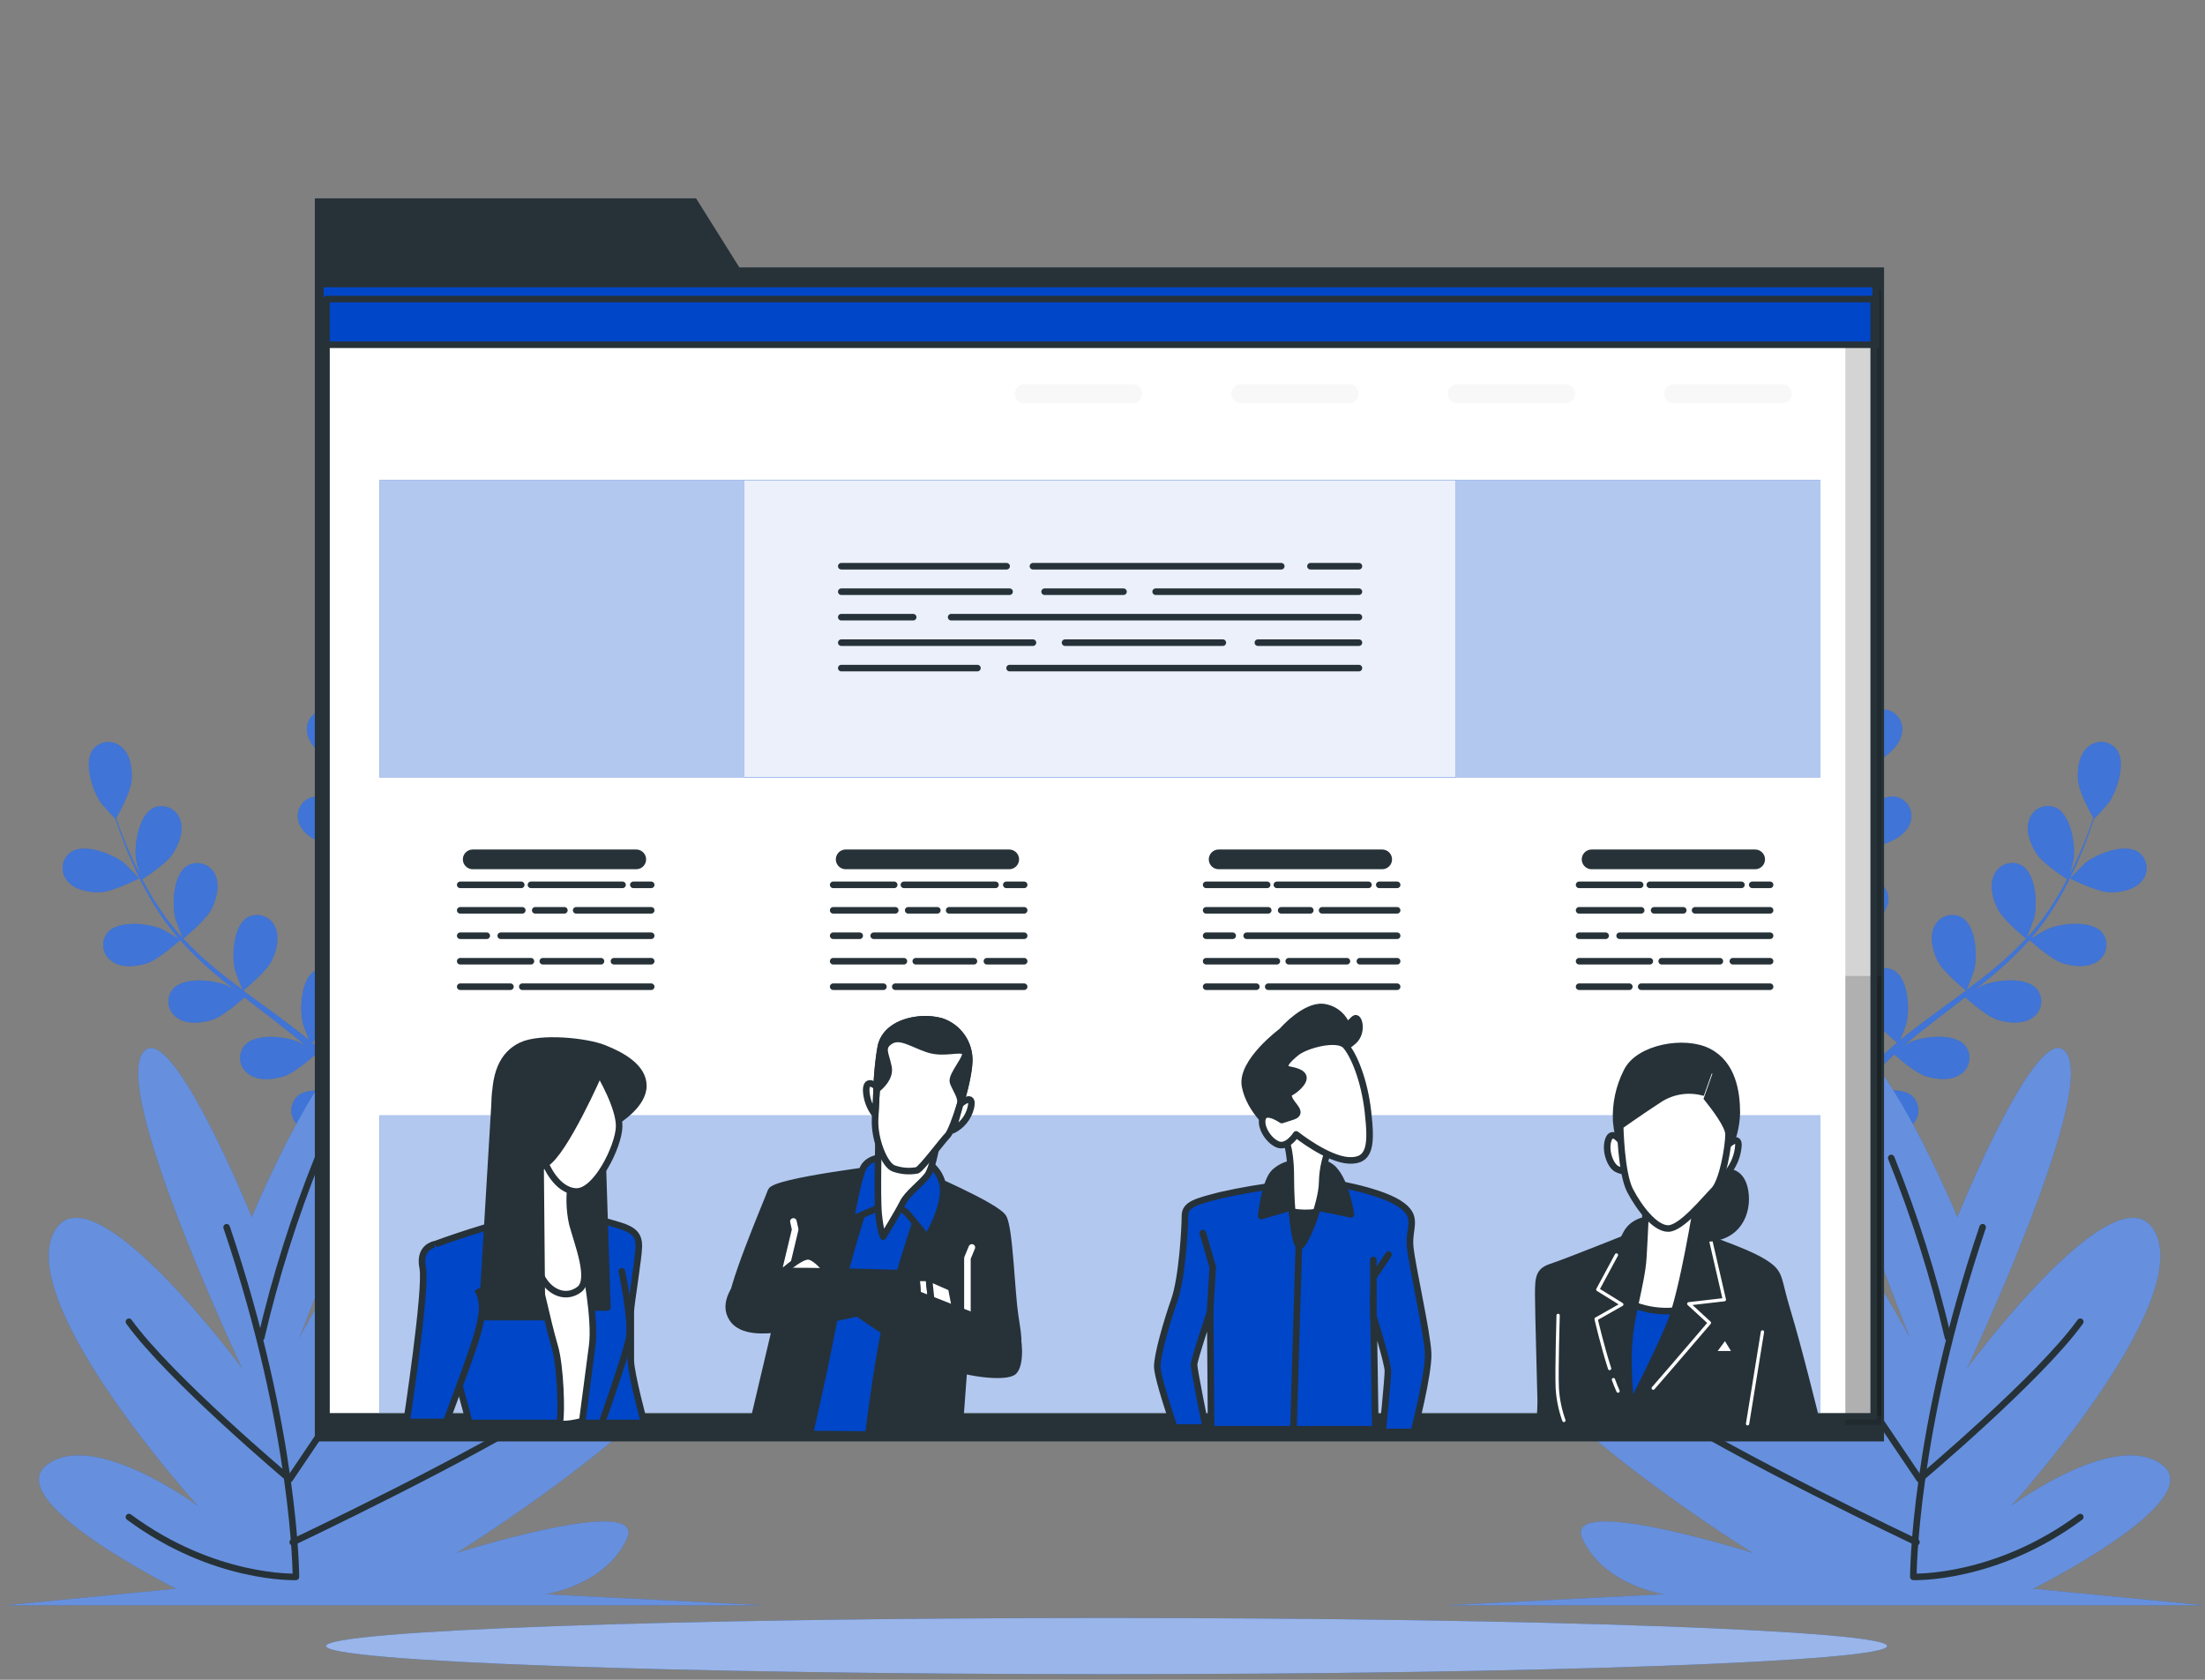 <?xml version="1.0" encoding="UTF-8"?> <svg xmlns="http://www.w3.org/2000/svg" width="336" height="256" viewBox="0 0 336 256" fill="none"><rect x="0" y="0" width="336" height="256" fill="#808080" stroke="none"/> <path d="M287.568 250.857C287.568 253.23 234.288 255.144 168.631 255.144C102.975 255.144 49.686 253.23 49.686 250.857C49.686 248.483 102.967 246.578 168.631 246.578C234.296 246.578 287.568 248.492 287.568 250.857Z" fill="#0046C8"></path> <path opacity="0.6" d="M287.568 250.857C287.568 253.23 234.288 255.144 168.631 255.144C102.975 255.144 49.686 253.23 49.686 250.857C49.686 248.483 102.967 246.578 168.631 246.578C234.296 246.578 287.568 248.492 287.568 250.857Z" fill="white"></path> <path d="M56.129 117.235C56.177 117.235 55.571 114.224 55.507 114.006C54.813 111.859 52.205 108.113 49.67 108.113C49.25 108.126 48.837 108.227 48.458 108.41C48.079 108.593 47.743 108.854 47.471 109.175C47.199 109.496 46.998 109.871 46.881 110.275C46.763 110.679 46.731 111.103 46.788 111.52C46.974 113.296 48.572 114.813 50.017 115.685C51.713 116.743 56.129 117.235 56.129 117.235Z" fill="#0046C8"></path> <path d="M61.029 96.956C58.647 97.812 57.469 102.22 57.541 104.48C57.541 104.674 57.993 107.709 58.042 107.709H58.09C57.897 108.404 57.695 109.146 57.493 109.97C57.138 111.488 56.75 113.199 56.451 115.104C56.105 117.145 55.879 119.204 55.773 121.272C55.649 123.588 55.727 125.912 56.007 128.214C56.011 128.241 56.011 128.268 56.007 128.295C55.701 127.625 54.764 125.776 54.675 125.639C53.432 123.75 49.929 120.796 47.483 121.498C47.082 121.621 46.711 121.828 46.395 122.104C46.079 122.38 45.825 122.719 45.648 123.099C45.471 123.48 45.377 123.893 45.37 124.313C45.364 124.732 45.445 125.148 45.61 125.534C46.255 127.205 48.193 128.239 49.816 128.707C51.648 129.224 55.733 128.61 56.056 128.562C56.406 130.895 56.907 133.203 57.557 135.472C57.937 136.796 58.365 138.12 58.785 139.436C58.502 138.863 58.236 138.354 58.195 138.289C56.952 136.4 53.448 133.446 51.002 134.148C50.601 134.272 50.231 134.478 49.915 134.754C49.599 135.03 49.344 135.369 49.168 135.749C48.991 136.13 48.897 136.543 48.89 136.963C48.883 137.382 48.965 137.798 49.129 138.184C49.775 139.847 51.713 140.889 53.335 141.349C54.958 141.809 58.478 141.349 59.398 141.236C59.568 141.736 59.737 142.245 59.915 142.746C60.722 145.167 61.594 147.589 62.337 149.963C62.603 150.77 62.829 151.642 63.063 152.481C62.813 151.973 62.587 151.545 62.546 151.488C61.311 149.591 57.8 146.645 55.362 147.347C54.96 147.47 54.589 147.676 54.272 147.951C53.955 148.227 53.699 148.566 53.522 148.946C53.345 149.327 53.249 149.741 53.242 150.16C53.235 150.58 53.316 150.997 53.481 151.383C54.126 153.046 56.072 154.088 57.695 154.548C59.317 155.008 62.49 154.605 63.588 154.451C63.806 155.315 64.024 156.187 64.193 157.034C64.29 157.616 64.427 158.165 64.5 158.762L64.742 160.49C64.855 161.596 64.984 162.734 65.065 163.816C65.13 164.574 65.178 165.293 65.227 166.011C64.976 165.204 64.419 163.533 64.419 163.404C63.526 161.628 62.191 160.11 60.544 158.996C60.453 158.794 60.345 158.6 60.221 158.415C59.991 158.063 59.69 157.763 59.336 157.535C58.983 157.307 58.586 157.156 58.17 157.091C57.755 157.027 57.33 157.05 56.924 157.16C56.518 157.27 56.14 157.463 55.814 157.729C53.9 159.384 54.377 163.921 55.257 166.003C55.305 166.124 56.064 167.4 56.484 168.191L55.459 166.916C54.748 166.052 54.022 165.212 53.246 164.308C52.848 163.888 52.453 163.46 52.06 163.024C51.672 162.589 51.212 162.177 50.784 161.741C49.767 160.764 48.693 159.82 47.555 158.899C48.314 158.278 50.954 156.05 51.713 154.532C52.471 153.014 53.012 150.891 52.221 149.285C52.047 148.902 51.795 148.561 51.481 148.283C51.166 148.004 50.797 147.795 50.397 147.669C49.996 147.542 49.574 147.502 49.156 147.549C48.739 147.597 48.337 147.731 47.975 147.944C45.828 149.285 45.61 153.846 46.167 156.017C46.167 156.155 46.78 157.688 47.111 158.52C46.441 157.963 45.779 157.414 45.085 156.905C43.083 155.363 41.048 153.862 38.95 152.352L37.069 150.956C37.335 150.738 40.532 148.154 41.388 146.451C42.146 144.941 42.687 142.81 41.896 141.212C41.723 140.828 41.471 140.485 41.156 140.205C40.842 139.925 40.472 139.714 40.07 139.587C39.669 139.46 39.245 139.419 38.827 139.466C38.408 139.514 38.004 139.649 37.642 139.864C35.502 141.212 35.285 145.765 35.842 147.936C35.882 148.098 36.713 150.294 36.956 150.843C35.575 149.817 34.211 148.784 32.919 147.71C31.152 146.264 29.481 144.705 27.914 143.044C28.035 142.947 31.385 140.259 32.257 138.523C33.016 137.014 33.557 134.883 32.766 133.276C32.591 132.896 32.338 132.556 32.024 132.279C31.71 132.003 31.342 131.795 30.942 131.669C30.543 131.544 30.122 131.503 29.706 131.551C29.29 131.598 28.889 131.732 28.527 131.944C26.38 133.292 26.17 137.853 26.719 140.017C26.76 140.162 27.389 141.841 27.712 142.624L27.591 142.705C26.058 140.99 24.68 139.143 23.474 137.183C22.804 136.118 22.215 135.052 21.666 134.011C22.344 133.575 25.403 131.589 26.364 130.071C27.325 128.553 28.059 126.592 27.446 124.913C27.314 124.518 27.102 124.155 26.823 123.847C26.544 123.539 26.204 123.293 25.824 123.123C25.444 122.954 25.034 122.866 24.618 122.864C24.202 122.862 23.791 122.947 23.409 123.112C21.133 124.21 20.414 128.763 20.729 130.959C20.729 131.08 21.052 132.299 21.294 133.179C21.052 132.711 20.794 132.219 20.576 131.758C19.768 130.039 19.082 128.408 18.517 126.963C18.202 126.156 17.928 125.349 17.71 124.67C18.146 123.904 19.881 120.763 20.043 119.019C20.204 117.276 19.946 115.153 18.63 113.942C18.33 113.647 17.971 113.418 17.576 113.271C17.182 113.123 16.761 113.061 16.341 113.087C15.921 113.112 15.511 113.226 15.137 113.421C14.764 113.616 14.436 113.886 14.174 114.216C12.664 116.242 14.109 120.578 15.417 122.418C15.53 122.58 17.581 124.84 17.605 124.84V124.792C17.831 125.478 18.073 126.204 18.364 127.004C18.905 128.465 19.526 130.112 20.326 131.847C21.164 133.742 22.113 135.585 23.167 137.369C24.343 139.368 25.694 141.26 27.204 143.02L27.26 143.077C26.63 142.689 24.838 141.664 24.685 141.599C22.61 140.703 18.065 140.203 16.402 142.108C16.135 142.433 15.939 142.81 15.827 143.215C15.716 143.621 15.69 144.045 15.754 144.461C15.817 144.877 15.967 145.275 16.194 145.629C16.421 145.983 16.72 146.285 17.072 146.516C18.525 147.549 20.721 147.323 22.328 146.838C24.144 146.265 27.171 143.496 27.454 143.278C29.033 145.033 30.727 146.681 32.524 148.211C33.565 149.107 34.639 149.979 35.753 150.843C35.196 150.528 34.695 150.245 34.623 150.213C32.548 149.317 28.011 148.816 26.348 150.722C26.079 151.045 25.881 151.422 25.768 151.827C25.655 152.233 25.629 152.657 25.692 153.074C25.754 153.49 25.904 153.888 26.131 154.242C26.358 154.597 26.658 154.899 27.01 155.129C28.471 156.163 30.659 155.937 32.273 155.452C33.888 154.968 36.56 152.627 37.262 152.005L38.522 152.99C40.556 154.548 42.558 156.09 44.536 157.664C45.222 158.221 45.876 158.786 46.538 159.359C46.045 159.077 45.626 158.843 45.553 158.81C43.478 157.922 38.941 157.414 37.278 159.327C37.01 159.651 36.812 160.028 36.699 160.433C36.586 160.838 36.56 161.263 36.622 161.679C36.685 162.095 36.835 162.494 37.062 162.848C37.289 163.202 37.588 163.504 37.94 163.735C39.402 164.768 41.589 164.542 43.204 164.05C44.819 163.557 47.24 161.45 48.048 160.724C48.702 161.321 49.364 161.927 49.977 162.54C50.381 162.968 50.784 163.347 51.188 163.808L52.342 165.123C53.053 165.979 53.779 166.859 54.449 167.715C54.918 168.312 55.353 168.885 55.797 169.459C55.119 168.902 53.771 167.844 53.642 167.755C51.729 166.552 47.321 165.374 45.384 167.004C45.071 167.285 44.821 167.629 44.65 168.013C44.478 168.397 44.39 168.812 44.39 169.232C44.39 169.653 44.478 170.068 44.65 170.452C44.821 170.836 45.071 171.18 45.384 171.461C46.667 172.704 48.863 172.833 50.534 172.575C52.367 172.292 55.693 170.153 56.104 169.854C56.831 170.807 57.525 171.743 58.171 172.631C60.407 175.723 62.151 178.387 63.346 180.26L63.467 180.454L65.017 179.703L64.775 179.332C63.523 177.467 61.707 174.819 59.374 171.743C58.647 170.766 57.84 169.749 57.008 168.7C57.872 167.757 58.681 166.765 59.43 165.729C61.206 166.423 64.912 166.447 65.388 166.447C65.469 167.65 65.533 168.813 65.574 169.911C65.735 173.729 65.719 176.91 65.687 179.13C65.687 179.219 65.687 179.299 65.687 179.388L67.39 178.581C67.39 176.369 67.301 173.382 67.083 169.846C67.003 168.635 66.898 167.335 66.785 166.003C67.253 165.89 71.104 164.897 72.557 163.735C73.881 162.685 75.269 160.974 75.221 159.19C75.224 158.769 75.139 158.353 74.97 157.968C74.802 157.583 74.554 157.237 74.244 156.954C73.933 156.67 73.566 156.456 73.167 156.324C72.768 156.191 72.345 156.145 71.927 156.187C69.408 156.51 67.309 160.554 66.898 162.782C66.898 162.911 66.76 164.397 66.712 165.277C66.664 164.736 66.615 164.211 66.559 163.662C66.446 162.556 66.3 161.458 66.155 160.272C66.058 159.707 65.961 159.125 65.872 158.544C65.784 157.963 65.63 157.365 65.509 156.776C65.202 155.396 64.831 154.015 64.419 152.635C65.388 152.538 68.827 152.134 70.296 151.287C71.766 150.439 73.388 148.97 73.614 147.194C73.68 146.779 73.659 146.355 73.55 145.949C73.442 145.543 73.249 145.164 72.985 144.838C72.721 144.511 72.391 144.244 72.017 144.053C71.643 143.862 71.233 143.752 70.813 143.73C68.278 143.666 65.582 147.347 64.839 149.486C64.791 149.616 64.427 151.206 64.25 152.086C63.991 151.279 63.749 150.431 63.443 149.599C62.635 147.178 61.723 144.812 60.835 142.415L60.028 140.211C60.375 140.211 64.468 139.791 66.115 138.838C67.576 138.031 69.207 136.521 69.433 134.745C69.5 134.33 69.479 133.906 69.371 133.499C69.264 133.093 69.071 132.714 68.807 132.387C68.542 132.06 68.212 131.793 67.837 131.602C67.462 131.412 67.051 131.303 66.631 131.282C64.096 131.218 61.4 134.907 60.657 137.038C60.601 137.2 60.084 139.46 59.979 140.081C59.398 138.467 58.833 136.852 58.365 135.238C57.69 133.056 57.151 130.834 56.75 128.586C56.912 128.586 61.19 128.182 62.877 127.213C64.339 126.366 65.969 124.888 66.195 123.112C66.262 122.697 66.24 122.272 66.131 121.866C66.022 121.459 65.829 121.08 65.564 120.754C65.299 120.427 64.968 120.16 64.593 119.969C64.217 119.779 63.806 119.67 63.386 119.649C60.859 119.585 58.163 123.274 57.42 125.405C57.372 125.542 56.976 127.294 56.807 128.126H56.661C56.328 125.852 56.198 123.553 56.274 121.256C56.274 119.996 56.395 118.785 56.516 117.615C57.323 117.615 60.996 117.615 62.611 116.921C64.226 116.226 65.937 114.951 66.357 113.215C66.469 112.809 66.494 112.383 66.43 111.966C66.366 111.549 66.215 111.151 65.986 110.796C65.757 110.442 65.457 110.14 65.103 109.91C64.75 109.68 64.352 109.527 63.935 109.461C61.424 109.122 58.34 112.489 57.372 114.523C57.315 114.636 56.904 115.823 56.613 116.695C56.669 116.162 56.726 115.621 56.798 115.08C57.057 113.183 57.404 111.463 57.727 109.938C57.921 109.074 58.106 108.323 58.292 107.572C59.099 107.169 62.264 105.514 63.354 104.165C64.444 102.817 65.396 100.888 64.968 99.152C64.879 98.734 64.702 98.341 64.448 97.997C64.195 97.653 63.87 97.368 63.497 97.16C63.124 96.952 62.711 96.826 62.285 96.791C61.859 96.756 61.431 96.812 61.029 96.956Z" fill="#0046C8"></path> <path d="M15.272 135.98C17.25 135.9 21.205 133.865 21.213 133.865C21.222 133.865 19.082 131.67 18.929 131.54C17.161 130.136 12.915 128.449 10.808 129.853C10.464 130.095 10.176 130.407 9.961 130.768C9.746 131.129 9.609 131.531 9.559 131.948C9.51 132.365 9.549 132.788 9.673 133.19C9.798 133.591 10.006 133.961 10.283 134.277C11.421 135.658 13.609 136.045 15.272 135.98Z" fill="#0046C8"></path> <g opacity="0.5"> <path opacity="0.5" d="M56.129 117.235C56.177 117.235 55.571 114.224 55.507 114.006C54.813 111.859 52.205 108.113 49.67 108.113C49.25 108.126 48.837 108.227 48.458 108.41C48.079 108.593 47.743 108.854 47.471 109.175C47.199 109.496 46.998 109.871 46.881 110.275C46.763 110.679 46.731 111.103 46.788 111.52C46.974 113.296 48.572 114.813 50.017 115.685C51.713 116.743 56.129 117.235 56.129 117.235Z" fill="white"></path> <path opacity="0.5" d="M61.029 96.956C58.647 97.812 57.469 102.22 57.541 104.48C57.541 104.674 57.993 107.709 58.042 107.709H58.09C57.897 108.404 57.695 109.146 57.493 109.97C57.138 111.488 56.75 113.199 56.451 115.104C56.105 117.145 55.879 119.204 55.773 121.272C55.649 123.588 55.727 125.912 56.007 128.214C56.011 128.241 56.011 128.268 56.007 128.295C55.701 127.625 54.764 125.776 54.675 125.639C53.432 123.75 49.929 120.796 47.483 121.498C47.082 121.621 46.711 121.828 46.395 122.104C46.079 122.38 45.825 122.719 45.648 123.099C45.471 123.48 45.377 123.893 45.37 124.313C45.364 124.732 45.445 125.148 45.61 125.534C46.255 127.205 48.193 128.239 49.816 128.707C51.648 129.224 55.733 128.61 56.056 128.562C56.406 130.895 56.907 133.203 57.557 135.472C57.937 136.796 58.365 138.12 58.785 139.436C58.502 138.863 58.236 138.354 58.195 138.289C56.952 136.4 53.448 133.446 51.002 134.148C50.601 134.272 50.231 134.478 49.915 134.754C49.599 135.03 49.344 135.369 49.168 135.749C48.991 136.13 48.897 136.543 48.89 136.963C48.883 137.382 48.965 137.798 49.129 138.184C49.775 139.847 51.713 140.889 53.335 141.349C54.958 141.809 58.478 141.349 59.398 141.236C59.568 141.736 59.737 142.245 59.915 142.746C60.722 145.167 61.594 147.589 62.337 149.963C62.603 150.77 62.829 151.642 63.063 152.481C62.813 151.973 62.587 151.545 62.546 151.488C61.311 149.591 57.8 146.645 55.362 147.347C54.96 147.47 54.589 147.676 54.272 147.951C53.955 148.227 53.699 148.566 53.522 148.946C53.345 149.327 53.249 149.741 53.242 150.16C53.235 150.58 53.316 150.997 53.481 151.383C54.126 153.046 56.072 154.088 57.695 154.548C59.317 155.008 62.49 154.605 63.588 154.451C63.806 155.315 64.024 156.187 64.193 157.034C64.29 157.616 64.427 158.165 64.5 158.762L64.742 160.49C64.855 161.596 64.984 162.734 65.065 163.816C65.13 164.574 65.178 165.293 65.227 166.011C64.976 165.204 64.419 163.533 64.419 163.404C63.526 161.628 62.191 160.11 60.544 158.996C60.453 158.794 60.345 158.6 60.221 158.415C59.991 158.063 59.69 157.763 59.336 157.535C58.983 157.307 58.586 157.156 58.17 157.091C57.755 157.027 57.33 157.05 56.924 157.16C56.518 157.27 56.14 157.463 55.814 157.729C53.9 159.384 54.377 163.921 55.257 166.003C55.305 166.124 56.064 167.4 56.484 168.191L55.459 166.916C54.748 166.052 54.022 165.212 53.246 164.308C52.848 163.888 52.453 163.46 52.06 163.024C51.672 162.589 51.212 162.177 50.784 161.741C49.767 160.764 48.693 159.82 47.555 158.899C48.314 158.278 50.954 156.05 51.713 154.532C52.471 153.014 53.012 150.891 52.221 149.285C52.047 148.902 51.795 148.561 51.481 148.283C51.166 148.004 50.797 147.795 50.397 147.669C49.996 147.542 49.574 147.502 49.156 147.549C48.739 147.597 48.337 147.731 47.975 147.944C45.828 149.285 45.61 153.846 46.167 156.017C46.167 156.155 46.78 157.688 47.111 158.52C46.441 157.963 45.779 157.414 45.085 156.905C43.083 155.363 41.048 153.862 38.95 152.352L37.069 150.956C37.335 150.738 40.532 148.154 41.388 146.451C42.146 144.941 42.687 142.81 41.896 141.212C41.723 140.828 41.471 140.485 41.156 140.205C40.842 139.925 40.472 139.714 40.07 139.587C39.669 139.46 39.245 139.419 38.827 139.466C38.408 139.514 38.004 139.649 37.642 139.864C35.502 141.212 35.285 145.765 35.842 147.936C35.882 148.098 36.713 150.294 36.956 150.843C35.575 149.817 34.211 148.784 32.919 147.71C31.152 146.264 29.481 144.705 27.914 143.044C28.035 142.947 31.385 140.259 32.257 138.523C33.016 137.014 33.557 134.883 32.766 133.276C32.591 132.896 32.338 132.556 32.024 132.279C31.71 132.003 31.342 131.795 30.942 131.669C30.543 131.544 30.122 131.503 29.706 131.551C29.29 131.598 28.889 131.732 28.527 131.944C26.38 133.292 26.17 137.853 26.719 140.017C26.76 140.162 27.389 141.841 27.712 142.624L27.591 142.705C26.058 140.99 24.68 139.143 23.474 137.183C22.804 136.118 22.215 135.052 21.666 134.011C22.344 133.575 25.403 131.589 26.364 130.071C27.325 128.553 28.059 126.592 27.446 124.913C27.314 124.518 27.102 124.155 26.823 123.847C26.544 123.539 26.204 123.293 25.824 123.123C25.444 122.954 25.034 122.866 24.618 122.864C24.202 122.862 23.791 122.947 23.409 123.112C21.133 124.21 20.414 128.763 20.729 130.959C20.729 131.08 21.052 132.299 21.294 133.179C21.052 132.711 20.794 132.219 20.576 131.758C19.768 130.039 19.082 128.408 18.517 126.963C18.202 126.156 17.928 125.349 17.71 124.67C18.146 123.904 19.881 120.763 20.043 119.019C20.204 117.276 19.946 115.153 18.63 113.942C18.33 113.647 17.971 113.418 17.576 113.271C17.182 113.123 16.761 113.061 16.341 113.087C15.921 113.112 15.511 113.226 15.137 113.421C14.764 113.616 14.436 113.886 14.174 114.216C12.664 116.242 14.109 120.578 15.417 122.418C15.53 122.58 17.581 124.84 17.605 124.84V124.792C17.831 125.478 18.073 126.204 18.364 127.004C18.905 128.465 19.526 130.112 20.326 131.847C21.164 133.742 22.113 135.585 23.167 137.369C24.343 139.368 25.694 141.26 27.204 143.02L27.26 143.077C26.63 142.689 24.838 141.664 24.685 141.599C22.61 140.703 18.065 140.203 16.402 142.108C16.135 142.433 15.939 142.81 15.827 143.215C15.716 143.621 15.69 144.045 15.754 144.461C15.817 144.877 15.967 145.275 16.194 145.629C16.421 145.983 16.72 146.285 17.072 146.516C18.525 147.549 20.721 147.323 22.328 146.838C24.144 146.265 27.171 143.496 27.454 143.278C29.033 145.033 30.727 146.681 32.524 148.211C33.565 149.107 34.639 149.979 35.753 150.843C35.196 150.528 34.695 150.245 34.623 150.213C32.548 149.317 28.011 148.816 26.348 150.722C26.079 151.045 25.881 151.422 25.768 151.827C25.655 152.233 25.629 152.657 25.692 153.074C25.754 153.49 25.904 153.888 26.131 154.242C26.358 154.597 26.658 154.899 27.01 155.129C28.471 156.163 30.659 155.937 32.273 155.452C33.888 154.968 36.56 152.627 37.262 152.005L38.522 152.99C40.556 154.548 42.558 156.09 44.536 157.664C45.222 158.221 45.876 158.786 46.538 159.359C46.045 159.077 45.626 158.843 45.553 158.81C43.478 157.922 38.941 157.414 37.278 159.327C37.01 159.651 36.812 160.028 36.699 160.433C36.586 160.838 36.56 161.263 36.622 161.679C36.685 162.095 36.835 162.494 37.062 162.848C37.289 163.202 37.588 163.504 37.94 163.735C39.402 164.768 41.589 164.542 43.204 164.05C44.819 163.557 47.24 161.45 48.048 160.724C48.702 161.321 49.364 161.927 49.977 162.54C50.381 162.968 50.784 163.347 51.188 163.808L52.342 165.123C53.053 165.979 53.779 166.859 54.449 167.715C54.918 168.312 55.353 168.885 55.797 169.459C55.119 168.902 53.771 167.844 53.642 167.755C51.729 166.552 47.321 165.374 45.384 167.004C45.071 167.285 44.821 167.629 44.65 168.013C44.478 168.397 44.39 168.812 44.39 169.232C44.39 169.653 44.478 170.068 44.65 170.452C44.821 170.836 45.071 171.18 45.384 171.461C46.667 172.704 48.863 172.833 50.534 172.575C52.367 172.292 55.693 170.153 56.104 169.854C56.831 170.807 57.525 171.743 58.171 172.631C60.407 175.723 62.151 178.387 63.346 180.26L63.467 180.454L65.017 179.703L64.775 179.332C63.523 177.467 61.707 174.819 59.374 171.743C58.647 170.766 57.84 169.749 57.008 168.7C57.872 167.757 58.681 166.765 59.43 165.729C61.206 166.423 64.912 166.447 65.388 166.447C65.469 167.65 65.533 168.813 65.574 169.911C65.735 173.729 65.719 176.91 65.687 179.13C65.687 179.219 65.687 179.299 65.687 179.388L67.39 178.581C67.39 176.369 67.301 173.382 67.083 169.846C67.003 168.635 66.898 167.335 66.785 166.003C67.253 165.89 71.104 164.897 72.557 163.735C73.881 162.685 75.269 160.974 75.221 159.19C75.224 158.769 75.139 158.353 74.97 157.968C74.802 157.583 74.554 157.237 74.244 156.954C73.933 156.67 73.566 156.456 73.167 156.324C72.768 156.191 72.345 156.145 71.927 156.187C69.408 156.51 67.309 160.554 66.898 162.782C66.898 162.911 66.76 164.397 66.712 165.277C66.664 164.736 66.615 164.211 66.559 163.662C66.446 162.556 66.3 161.458 66.155 160.272C66.058 159.707 65.961 159.125 65.872 158.544C65.784 157.963 65.63 157.365 65.509 156.776C65.202 155.396 64.831 154.015 64.419 152.635C65.388 152.538 68.827 152.134 70.296 151.287C71.766 150.439 73.388 148.97 73.614 147.194C73.68 146.779 73.659 146.355 73.55 145.949C73.442 145.543 73.249 145.164 72.985 144.838C72.721 144.511 72.391 144.244 72.017 144.053C71.643 143.862 71.233 143.752 70.813 143.73C68.278 143.666 65.582 147.347 64.839 149.486C64.791 149.616 64.427 151.206 64.25 152.086C63.991 151.279 63.749 150.431 63.443 149.599C62.635 147.178 61.723 144.812 60.835 142.415L60.028 140.211C60.375 140.211 64.468 139.791 66.115 138.838C67.576 138.031 69.207 136.521 69.433 134.745C69.5 134.33 69.479 133.906 69.371 133.499C69.264 133.093 69.071 132.714 68.807 132.387C68.542 132.06 68.212 131.793 67.837 131.602C67.462 131.412 67.051 131.303 66.631 131.282C64.096 131.218 61.4 134.907 60.657 137.038C60.601 137.2 60.084 139.46 59.979 140.081C59.398 138.467 58.833 136.852 58.365 135.238C57.69 133.056 57.151 130.834 56.75 128.586C56.912 128.586 61.19 128.182 62.877 127.213C64.339 126.366 65.969 124.888 66.195 123.112C66.262 122.697 66.24 122.272 66.131 121.866C66.022 121.459 65.829 121.08 65.564 120.754C65.299 120.427 64.968 120.16 64.593 119.969C64.217 119.779 63.806 119.67 63.386 119.649C60.859 119.585 58.163 123.274 57.42 125.405C57.372 125.542 56.976 127.294 56.807 128.126H56.661C56.328 125.852 56.198 123.553 56.274 121.256C56.274 119.996 56.395 118.785 56.516 117.615C57.323 117.615 60.996 117.615 62.611 116.921C64.226 116.226 65.937 114.951 66.357 113.215C66.469 112.809 66.494 112.383 66.43 111.966C66.366 111.549 66.215 111.151 65.986 110.796C65.757 110.442 65.457 110.14 65.103 109.91C64.75 109.68 64.352 109.527 63.935 109.461C61.424 109.122 58.34 112.489 57.372 114.523C57.315 114.636 56.904 115.823 56.613 116.695C56.669 116.162 56.726 115.621 56.798 115.08C57.057 113.183 57.404 111.463 57.727 109.938C57.921 109.074 58.106 108.323 58.292 107.572C59.099 107.169 62.264 105.514 63.354 104.165C64.444 102.817 65.396 100.888 64.968 99.152C64.879 98.734 64.702 98.341 64.448 97.997C64.195 97.653 63.87 97.368 63.497 97.16C63.124 96.952 62.711 96.826 62.285 96.791C61.859 96.756 61.431 96.812 61.029 96.956Z" fill="white"></path> <path opacity="0.5" d="M15.272 135.98C17.25 135.9 21.205 133.865 21.213 133.865C21.222 133.865 19.082 131.67 18.929 131.54C17.161 130.136 12.915 128.449 10.808 129.853C10.464 130.095 10.176 130.407 9.961 130.768C9.746 131.129 9.609 131.531 9.559 131.948C9.51 132.365 9.549 132.788 9.673 133.19C9.798 133.591 10.006 133.961 10.283 134.277C11.421 135.658 13.609 136.045 15.272 135.98Z" fill="white"></path> </g> <path d="M38.368 185.507C38.368 185.507 50.373 156.574 57.089 157.834C63.806 159.093 45.569 203.962 45.569 203.962C45.569 203.962 66.688 164.122 81.09 164.122C95.492 164.122 75.81 208.152 57.574 222.828C57.574 222.828 86.369 191.796 103.177 198.513C119.985 205.229 69.57 236.673 69.57 236.673C69.57 236.673 98.85 227.446 95.492 234.574C92.133 241.702 83.035 242.962 83.035 242.962L116.134 244.641H0.927L26.848 242.122C26.848 242.122 -0.034 228.705 7.151 223.248C14.335 217.79 30.191 229.536 30.191 229.536C30.191 229.536 2.832 199.344 8.111 188.026C13.391 176.708 36.915 208.571 36.915 208.571C36.915 208.571 17.71 167.9 21.577 160.764C25.444 153.628 38.368 185.507 38.368 185.507Z" fill="#0046C8"></path> <path opacity="0.4" d="M38.368 185.507C38.368 185.507 50.373 156.574 57.089 157.834C63.806 159.093 45.569 203.962 45.569 203.962C45.569 203.962 66.688 164.122 81.09 164.122C95.492 164.122 75.81 208.152 57.574 222.828C57.574 222.828 86.369 191.796 103.177 198.513C119.985 205.229 69.57 236.673 69.57 236.673C69.57 236.673 98.85 227.446 95.492 234.574C92.133 241.702 83.035 242.962 83.035 242.962L116.134 244.641H0.927L26.848 242.122C26.848 242.122 -0.034 228.705 7.151 223.248C14.335 217.79 30.191 229.536 30.191 229.536C30.191 229.536 2.832 199.344 8.111 188.026C13.391 176.708 36.915 208.571 36.915 208.571C36.915 208.571 17.71 167.9 21.577 160.764C25.444 153.628 38.368 185.507 38.368 185.507Z" fill="white"></path> <path d="M34.534 187.033C45.093 218.235 45.093 240.314 45.093 240.314C45.093 240.314 32.612 240.798 19.648 231.2" stroke="#263238" stroke-linecap="round" stroke-linejoin="round"></path> <path d="M39.813 203.833C41.986 194.505 44.874 185.358 48.451 176.474" stroke="#263238" stroke-linecap="round" stroke-linejoin="round"></path> <path d="M71.015 185.596L44.132 225.436C44.132 225.436 25.888 210.097 19.648 201.435" stroke="#263238" stroke-linecap="round" stroke-linejoin="round"></path> <path d="M44.608 235.034C44.608 235.034 72.928 221.593 84.456 213.916" stroke="#263238" stroke-linecap="round" stroke-linejoin="round"></path> <path d="M280.513 117.235C280.464 117.235 281.078 114.224 281.134 114.006C281.829 111.859 284.444 108.113 286.971 108.113C287.392 108.126 287.805 108.227 288.183 108.41C288.562 108.593 288.898 108.854 289.17 109.175C289.442 109.496 289.643 109.871 289.761 110.275C289.878 110.679 289.91 111.103 289.853 111.52C289.667 113.296 288.069 114.813 286.624 115.685C284.929 116.743 280.513 117.235 280.513 117.235Z" fill="#0046C8"></path> <path d="M275.613 96.956C277.994 97.812 279.181 102.22 279.1 104.48C279.1 104.674 278.648 107.709 278.608 107.709H278.559C278.745 108.404 278.947 109.146 279.148 109.97C279.504 111.488 279.891 113.199 280.19 115.104C280.536 117.145 280.763 119.204 280.868 121.272C280.997 123.588 280.918 125.912 280.634 128.214C280.631 128.241 280.631 128.268 280.634 128.295C280.949 127.625 281.885 125.776 281.966 125.639C283.209 123.75 286.713 120.796 289.159 121.498C289.56 121.62 289.932 121.826 290.248 122.102C290.565 122.377 290.82 122.717 290.997 123.098C291.174 123.479 291.268 123.892 291.274 124.312C291.28 124.732 291.197 125.148 291.032 125.534C290.386 127.205 288.448 128.239 286.826 128.707C284.993 129.224 280.908 128.61 280.585 128.562C280.239 130.896 279.738 133.204 279.084 135.472C278.707 136.796 278.298 138.117 277.857 139.436C278.139 138.862 278.406 138.354 278.446 138.289C279.689 136.4 283.201 133.446 285.639 134.148C286.041 134.27 286.412 134.476 286.729 134.752C287.045 135.028 287.3 135.367 287.477 135.748C287.654 136.129 287.748 136.543 287.754 136.962C287.76 137.382 287.678 137.799 287.512 138.184C286.866 139.847 284.929 140.889 283.306 141.349C281.683 141.809 278.164 141.349 277.243 141.236L276.735 142.746C275.927 145.167 275.047 147.589 274.313 149.963C274.046 150.77 273.812 151.642 273.578 152.481C273.837 151.973 274.055 151.545 274.095 151.488C275.338 149.591 278.842 146.645 281.28 147.347C281.681 147.47 282.053 147.676 282.37 147.951C282.686 148.227 282.942 148.566 283.119 148.946C283.297 149.327 283.392 149.741 283.399 150.16C283.406 150.58 283.325 150.997 283.161 151.383C282.515 153.046 280.569 154.088 278.947 154.548C277.324 155.008 274.151 154.605 273.053 154.451C272.836 155.315 272.626 156.187 272.456 157.034C272.351 157.616 272.214 158.165 272.141 158.762L271.899 160.49C271.786 161.596 271.657 162.734 271.576 163.816C271.512 164.574 271.463 165.293 271.415 166.011C271.673 165.204 272.222 163.533 272.262 163.404C273.159 161.629 274.492 160.113 276.137 158.996C276.229 158.792 276.339 158.598 276.468 158.415C276.697 158.062 276.997 157.762 277.35 157.533C277.703 157.304 278.099 157.153 278.515 157.088C278.93 157.023 279.354 157.047 279.76 157.157C280.165 157.268 280.543 157.462 280.868 157.729C282.789 159.384 282.305 163.921 281.425 166.003C281.377 166.124 280.658 167.4 280.198 168.191C280.545 167.763 280.868 167.384 281.231 166.916C281.934 166.052 282.66 165.212 283.435 164.308L284.622 163.024C285.009 162.589 285.478 162.177 285.905 161.741C286.915 160.764 287.988 159.82 289.094 158.899C288.343 158.278 285.696 156.05 284.937 154.532C284.178 153.014 283.637 150.891 284.428 149.285C284.602 148.901 284.854 148.559 285.169 148.28C285.484 148.001 285.855 147.791 286.256 147.665C286.657 147.538 287.081 147.498 287.499 147.546C287.917 147.594 288.32 147.73 288.682 147.944C290.822 149.285 291.04 153.846 290.483 156.017C290.483 156.155 289.869 157.688 289.538 158.52C290.208 157.963 290.87 157.414 291.564 156.905C293.567 155.363 295.641 153.862 297.7 152.352L299.581 150.956C299.314 150.738 296.118 148.154 295.262 146.451C294.511 144.941 293.962 142.81 294.753 141.212C294.926 140.828 295.178 140.485 295.493 140.205C295.808 139.925 296.178 139.714 296.579 139.587C296.981 139.46 297.404 139.419 297.823 139.466C298.241 139.514 298.645 139.649 299.008 139.864C301.155 141.212 301.365 145.765 300.808 147.936C300.768 148.098 299.936 150.294 299.702 150.843C301.074 149.817 302.439 148.784 303.738 147.71C305.505 146.264 307.177 144.705 308.743 143.044C308.622 142.947 305.272 140.259 304.4 138.523C303.641 137.014 303.101 134.883 303.892 133.276C304.065 132.893 304.317 132.551 304.631 132.272C304.945 131.993 305.314 131.783 305.714 131.656C306.115 131.528 306.538 131.487 306.955 131.534C307.373 131.581 307.776 131.715 308.138 131.928C310.285 133.276 310.503 137.837 309.946 140.001C309.906 140.146 309.276 141.825 308.961 142.608C308.999 142.64 309.039 142.667 309.083 142.689C310.614 140.974 311.989 139.126 313.192 137.167C313.87 136.102 314.451 135.036 315 133.995C314.322 133.559 311.262 131.573 310.302 130.055C309.341 128.537 308.614 126.576 309.22 124.897C309.35 124.497 309.564 124.129 309.846 123.818C310.128 123.506 310.472 123.257 310.857 123.087C311.241 122.917 311.657 122.831 312.078 122.832C312.498 122.834 312.913 122.924 313.297 123.096C315.581 124.194 316.292 128.747 315.977 130.943C315.977 131.064 315.654 132.283 315.42 133.163C315.654 132.695 315.912 132.202 316.13 131.742C316.937 130.023 317.624 128.392 318.189 126.947C318.512 126.14 318.778 125.332 318.996 124.654C318.552 123.887 316.824 120.747 316.655 119.003C316.485 117.26 316.76 115.136 318.076 113.926C318.375 113.631 318.734 113.402 319.127 113.255C319.521 113.108 319.941 113.045 320.361 113.071C320.78 113.097 321.19 113.211 321.563 113.405C321.935 113.6 322.263 113.871 322.524 114.2C324.041 116.226 322.596 120.561 321.289 122.402C321.176 122.563 319.117 124.824 319.093 124.824V124.775C318.867 125.462 318.625 126.188 318.334 126.987C317.801 128.449 317.18 130.095 316.38 131.831C315.536 133.724 314.584 135.568 313.531 137.353C312.355 139.352 311.004 141.243 309.494 143.004L309.438 143.06C310.067 142.673 311.86 141.648 312.013 141.583C314.096 140.687 318.633 140.186 320.296 142.092C320.563 142.416 320.76 142.793 320.872 143.198C320.984 143.603 321.01 144.027 320.948 144.443C320.885 144.859 320.736 145.257 320.51 145.611C320.283 145.965 319.985 146.268 319.634 146.499C318.173 147.533 315.985 147.307 314.37 146.822C312.554 146.249 309.527 143.48 309.252 143.262C307.673 145.017 305.979 146.664 304.182 148.195C303.141 149.091 302.059 149.963 300.953 150.826C301.51 150.512 302.011 150.229 302.083 150.197C304.158 149.301 308.695 148.8 310.358 150.705C310.627 151.029 310.824 151.406 310.937 151.811C311.051 152.217 311.077 152.641 311.014 153.057C310.952 153.474 310.802 153.872 310.575 154.226C310.348 154.58 310.048 154.883 309.696 155.113C308.243 156.146 306.047 155.92 304.441 155.436C302.834 154.952 300.146 152.611 299.452 151.989C299.024 152.32 298.644 152.651 298.184 152.974C296.158 154.532 294.148 156.074 292.17 157.648C291.484 158.205 290.83 158.77 290.168 159.343L291.153 158.794C293.227 157.906 297.764 157.398 299.427 159.311C299.696 159.635 299.894 160.012 300.007 160.417C300.12 160.822 300.146 161.247 300.084 161.663C300.021 162.079 299.871 162.478 299.644 162.832C299.417 163.186 299.118 163.488 298.765 163.719C297.304 164.752 295.117 164.526 293.51 164.034C291.904 163.541 289.474 161.434 288.666 160.708C288.012 161.305 287.35 161.91 286.745 162.524C286.333 162.952 285.938 163.331 285.534 163.791L284.372 165.107C283.669 165.963 282.935 166.843 282.265 167.699C281.796 168.296 281.36 168.869 280.924 169.442C281.595 168.885 282.951 167.828 283.072 167.739C284.985 166.536 289.401 165.358 291.33 166.988C291.643 167.269 291.893 167.613 292.064 167.997C292.235 168.38 292.324 168.796 292.324 169.216C292.324 169.637 292.235 170.052 292.064 170.436C291.893 170.82 291.643 171.164 291.33 171.444C290.039 172.688 287.843 172.817 286.18 172.558C284.339 172.276 281.013 170.137 280.602 169.838C279.875 170.791 279.181 171.727 278.535 172.615C276.299 175.707 274.555 178.371 273.36 180.244C273.36 180.316 273.279 180.373 273.239 180.438L271.689 179.687L271.931 179.315C273.183 177.451 275.007 174.803 277.332 171.727C278.067 170.75 278.866 169.733 279.697 168.684C278.832 167.742 278.023 166.75 277.276 165.713C275.491 166.407 271.794 166.431 271.31 166.431C271.237 167.634 271.172 168.797 271.124 169.894C270.963 173.713 270.979 176.894 271.019 179.114V179.372L269.316 178.565C269.316 176.353 269.405 173.366 269.631 169.83C269.703 168.619 269.808 167.319 269.929 165.987C269.453 165.874 265.602 164.881 264.149 163.719C262.833 162.669 261.445 160.958 261.493 159.174C261.489 158.753 261.573 158.336 261.741 157.95C261.909 157.564 262.157 157.218 262.467 156.935C262.778 156.651 263.146 156.436 263.546 156.305C263.945 156.173 264.368 156.127 264.787 156.171C267.298 156.494 269.405 160.538 269.816 162.766C269.816 162.895 269.945 164.381 269.994 165.261C270.05 164.72 270.091 164.195 270.155 163.646C270.26 162.54 270.406 161.442 270.559 160.256C270.648 159.69 270.745 159.109 270.833 158.528C270.922 157.947 271.076 157.349 271.197 156.76C271.503 155.38 271.875 153.999 272.287 152.619C271.318 152.522 267.887 152.118 266.41 151.27C264.932 150.423 263.318 148.954 263.1 147.178C263.032 146.763 263.053 146.338 263.161 145.932C263.269 145.525 263.461 145.146 263.725 144.819C263.99 144.492 264.32 144.225 264.695 144.034C265.07 143.844 265.481 143.735 265.901 143.714C268.428 143.65 271.124 147.331 271.867 149.47C271.915 149.599 272.278 151.19 272.456 152.07C272.714 151.262 272.957 150.415 273.263 149.583C274.071 147.161 274.983 144.796 275.871 142.398C276.145 141.664 276.404 140.929 276.678 140.195C276.331 140.195 272.238 139.775 270.591 138.822C269.13 138.015 267.499 136.505 267.273 134.729C267.207 134.314 267.229 133.89 267.337 133.484C267.446 133.079 267.638 132.7 267.902 132.373C268.166 132.047 268.496 131.779 268.871 131.589C269.245 131.398 269.655 131.288 270.075 131.266C272.609 131.201 275.306 134.891 276.048 137.022C276.105 137.183 276.622 139.444 276.727 140.065C277.308 138.451 277.881 136.836 278.341 135.222C279.023 133.042 279.562 130.82 279.956 128.57C279.794 128.57 275.524 128.166 273.837 127.197C272.367 126.35 270.737 124.872 270.519 123.096C270.451 122.681 270.472 122.257 270.58 121.85C270.688 121.444 270.88 121.065 271.144 120.738C271.409 120.411 271.739 120.144 272.114 119.953C272.489 119.763 272.9 119.654 273.32 119.633C275.847 119.568 278.543 123.258 279.286 125.389C279.334 125.526 279.738 127.278 279.907 128.109H280.045C280.378 125.836 280.508 123.536 280.432 121.24C280.432 119.98 280.311 118.769 280.19 117.599C279.383 117.599 275.717 117.599 274.103 116.904C272.488 116.21 270.769 114.935 270.349 113.199C270.237 112.792 270.212 112.367 270.276 111.95C270.34 111.533 270.491 111.134 270.72 110.78C270.948 110.426 271.249 110.124 271.603 109.894C271.956 109.663 272.354 109.511 272.771 109.445C275.282 109.106 278.365 112.472 279.342 114.507C279.391 114.62 279.81 115.806 280.093 116.678C280.036 116.146 279.98 115.605 279.907 115.064C279.657 113.167 279.302 111.447 278.979 109.921C278.785 109.058 278.599 108.307 278.414 107.556C277.607 107.152 274.442 105.497 273.36 104.149C272.278 102.801 271.31 100.872 271.746 99.136C271.838 98.728 272.015 98.344 272.265 98.009C272.514 97.674 272.832 97.394 273.196 97.189C273.56 96.984 273.963 96.857 274.38 96.817C274.796 96.777 275.216 96.824 275.613 96.956Z" fill="#0046C8"></path> <path d="M321.37 135.98C319.392 135.9 315.436 133.865 315.436 133.865C315.436 133.865 317.559 131.67 317.713 131.54C319.481 130.136 323.727 128.449 325.834 129.853C326.178 130.094 326.468 130.406 326.684 130.767C326.899 131.128 327.037 131.53 327.086 131.948C327.136 132.365 327.096 132.789 326.971 133.19C326.846 133.592 326.637 133.962 326.359 134.277C325.22 135.658 323.057 136.045 321.37 135.98Z" fill="#0046C8"></path> <g opacity="0.5"> <path opacity="0.5" d="M280.513 117.235C280.464 117.235 281.078 114.224 281.134 114.006C281.829 111.859 284.444 108.113 286.971 108.113C287.392 108.126 287.805 108.227 288.183 108.41C288.562 108.593 288.898 108.854 289.17 109.175C289.442 109.496 289.643 109.871 289.761 110.275C289.878 110.679 289.91 111.103 289.853 111.52C289.667 113.296 288.069 114.813 286.624 115.685C284.929 116.743 280.513 117.235 280.513 117.235Z" fill="white"></path> <path opacity="0.5" d="M275.613 96.956C277.994 97.812 279.181 102.22 279.1 104.48C279.1 104.674 278.648 107.709 278.608 107.709H278.559C278.745 108.404 278.947 109.146 279.148 109.97C279.504 111.488 279.891 113.199 280.19 115.104C280.536 117.145 280.763 119.204 280.868 121.272C280.997 123.588 280.918 125.912 280.634 128.214C280.631 128.241 280.631 128.268 280.634 128.295C280.949 127.625 281.885 125.776 281.966 125.639C283.209 123.75 286.713 120.796 289.159 121.498C289.56 121.62 289.932 121.826 290.248 122.102C290.565 122.377 290.82 122.717 290.997 123.098C291.174 123.479 291.268 123.892 291.274 124.312C291.28 124.732 291.197 125.148 291.032 125.534C290.386 127.205 288.448 128.239 286.826 128.707C284.993 129.224 280.908 128.61 280.585 128.562C280.239 130.896 279.738 133.204 279.084 135.472C278.707 136.796 278.298 138.117 277.857 139.436C278.139 138.862 278.406 138.354 278.446 138.289C279.689 136.4 283.201 133.446 285.639 134.148C286.041 134.27 286.412 134.476 286.729 134.752C287.045 135.028 287.3 135.367 287.477 135.748C287.654 136.129 287.748 136.543 287.754 136.962C287.76 137.382 287.678 137.799 287.512 138.184C286.866 139.847 284.929 140.889 283.306 141.349C281.683 141.809 278.164 141.349 277.243 141.236L276.735 142.746C275.927 145.167 275.047 147.589 274.313 149.963C274.046 150.77 273.812 151.642 273.578 152.481C273.837 151.973 274.055 151.545 274.095 151.488C275.338 149.591 278.842 146.645 281.28 147.347C281.681 147.47 282.053 147.676 282.37 147.951C282.686 148.227 282.942 148.566 283.119 148.946C283.297 149.327 283.392 149.741 283.399 150.16C283.406 150.58 283.325 150.997 283.161 151.383C282.515 153.046 280.569 154.088 278.947 154.548C277.324 155.008 274.151 154.605 273.053 154.451C272.836 155.315 272.626 156.187 272.456 157.034C272.351 157.616 272.214 158.165 272.141 158.762L271.899 160.49C271.786 161.596 271.657 162.734 271.576 163.816C271.512 164.574 271.463 165.293 271.415 166.011C271.673 165.204 272.222 163.533 272.262 163.404C273.159 161.629 274.492 160.113 276.137 158.996C276.229 158.792 276.339 158.598 276.468 158.415C276.697 158.062 276.997 157.762 277.35 157.533C277.703 157.304 278.099 157.153 278.515 157.088C278.93 157.023 279.354 157.047 279.76 157.157C280.165 157.268 280.543 157.462 280.868 157.729C282.789 159.384 282.305 163.921 281.425 166.003C281.377 166.124 280.658 167.4 280.198 168.191C280.545 167.763 280.868 167.384 281.231 166.916C281.934 166.052 282.66 165.212 283.435 164.308L284.622 163.024C285.009 162.589 285.478 162.177 285.905 161.741C286.915 160.764 287.988 159.82 289.094 158.899C288.343 158.278 285.696 156.05 284.937 154.532C284.178 153.014 283.637 150.891 284.428 149.285C284.602 148.901 284.854 148.559 285.169 148.28C285.484 148.001 285.855 147.791 286.256 147.665C286.657 147.538 287.081 147.498 287.499 147.546C287.917 147.594 288.32 147.73 288.682 147.944C290.822 149.285 291.04 153.846 290.483 156.017C290.483 156.155 289.869 157.688 289.538 158.52C290.208 157.963 290.87 157.414 291.564 156.905C293.567 155.363 295.641 153.862 297.7 152.352L299.581 150.956C299.314 150.738 296.118 148.154 295.262 146.451C294.511 144.941 293.962 142.81 294.753 141.212C294.926 140.828 295.178 140.485 295.493 140.205C295.808 139.925 296.178 139.714 296.579 139.587C296.981 139.46 297.404 139.419 297.823 139.466C298.241 139.514 298.645 139.649 299.008 139.864C301.155 141.212 301.365 145.765 300.808 147.936C300.768 148.098 299.936 150.294 299.702 150.843C301.074 149.817 302.439 148.784 303.738 147.71C305.505 146.264 307.177 144.705 308.743 143.044C308.622 142.947 305.272 140.259 304.4 138.523C303.641 137.014 303.101 134.883 303.892 133.276C304.065 132.893 304.317 132.551 304.631 132.272C304.945 131.993 305.314 131.783 305.714 131.656C306.115 131.528 306.538 131.487 306.955 131.534C307.373 131.581 307.776 131.715 308.138 131.928C310.285 133.276 310.503 137.837 309.946 140.001C309.906 140.146 309.276 141.825 308.961 142.608C308.999 142.64 309.039 142.667 309.083 142.689C310.614 140.974 311.989 139.126 313.192 137.167C313.87 136.102 314.451 135.036 315 133.995C314.322 133.559 311.262 131.573 310.302 130.055C309.341 128.537 308.614 126.576 309.22 124.897C309.35 124.497 309.564 124.129 309.846 123.818C310.128 123.506 310.472 123.257 310.857 123.087C311.241 122.917 311.657 122.831 312.078 122.832C312.498 122.834 312.913 122.924 313.297 123.096C315.581 124.194 316.292 128.747 315.977 130.943C315.977 131.064 315.654 132.283 315.42 133.163C315.654 132.695 315.912 132.202 316.13 131.742C316.937 130.023 317.624 128.392 318.189 126.947C318.512 126.14 318.778 125.332 318.996 124.654C318.552 123.887 316.824 120.747 316.655 119.003C316.485 117.26 316.76 115.136 318.076 113.926C318.375 113.631 318.734 113.402 319.127 113.255C319.521 113.108 319.941 113.045 320.361 113.071C320.78 113.097 321.19 113.211 321.563 113.405C321.935 113.6 322.263 113.871 322.524 114.2C324.041 116.226 322.596 120.561 321.289 122.402C321.176 122.563 319.117 124.824 319.093 124.824V124.775C318.867 125.462 318.625 126.188 318.334 126.987C317.801 128.449 317.18 130.095 316.38 131.831C315.536 133.724 314.584 135.568 313.531 137.353C312.355 139.352 311.004 141.243 309.494 143.004L309.438 143.06C310.067 142.673 311.86 141.648 312.013 141.583C314.096 140.687 318.633 140.186 320.296 142.092C320.563 142.416 320.76 142.793 320.872 143.198C320.984 143.603 321.01 144.027 320.948 144.443C320.885 144.859 320.736 145.257 320.51 145.611C320.283 145.965 319.985 146.268 319.634 146.499C318.173 147.533 315.985 147.307 314.37 146.822C312.554 146.249 309.527 143.48 309.252 143.262C307.673 145.017 305.979 146.664 304.182 148.195C303.141 149.091 302.059 149.963 300.953 150.826C301.51 150.512 302.011 150.229 302.083 150.197C304.158 149.301 308.695 148.8 310.358 150.705C310.627 151.029 310.824 151.406 310.937 151.811C311.051 152.217 311.077 152.641 311.014 153.057C310.952 153.474 310.802 153.872 310.575 154.226C310.348 154.58 310.048 154.883 309.696 155.113C308.243 156.146 306.047 155.92 304.441 155.436C302.834 154.952 300.146 152.611 299.452 151.989C299.024 152.32 298.644 152.651 298.184 152.974C296.158 154.532 294.148 156.074 292.17 157.648C291.484 158.205 290.83 158.77 290.168 159.343L291.153 158.794C293.227 157.906 297.764 157.398 299.427 159.311C299.696 159.635 299.894 160.012 300.007 160.417C300.12 160.822 300.146 161.247 300.084 161.663C300.021 162.079 299.871 162.478 299.644 162.832C299.417 163.186 299.118 163.488 298.765 163.719C297.304 164.752 295.117 164.526 293.51 164.034C291.904 163.541 289.474 161.434 288.666 160.708C288.012 161.305 287.35 161.91 286.745 162.524C286.333 162.952 285.938 163.331 285.534 163.791L284.372 165.107C283.669 165.963 282.935 166.843 282.265 167.699C281.796 168.296 281.36 168.869 280.924 169.442C281.595 168.885 282.951 167.828 283.072 167.739C284.985 166.536 289.401 165.358 291.33 166.988C291.643 167.269 291.893 167.613 292.064 167.997C292.235 168.38 292.324 168.796 292.324 169.216C292.324 169.637 292.235 170.052 292.064 170.436C291.893 170.82 291.643 171.164 291.33 171.444C290.039 172.688 287.843 172.817 286.18 172.558C284.339 172.276 281.013 170.137 280.602 169.838C279.875 170.791 279.181 171.727 278.535 172.615C276.299 175.707 274.555 178.371 273.36 180.244C273.36 180.316 273.279 180.373 273.239 180.438L271.689 179.687L271.931 179.315C273.183 177.451 275.007 174.803 277.332 171.727C278.067 170.75 278.866 169.733 279.697 168.684C278.832 167.742 278.023 166.75 277.276 165.713C275.491 166.407 271.794 166.431 271.31 166.431C271.237 167.634 271.172 168.797 271.124 169.894C270.963 173.713 270.979 176.894 271.019 179.114V179.372L269.316 178.565C269.316 176.353 269.405 173.366 269.631 169.83C269.703 168.619 269.808 167.319 269.929 165.987C269.453 165.874 265.602 164.881 264.149 163.719C262.833 162.669 261.445 160.958 261.493 159.174C261.489 158.753 261.573 158.336 261.741 157.95C261.909 157.564 262.157 157.218 262.467 156.935C262.778 156.651 263.146 156.436 263.546 156.305C263.945 156.173 264.368 156.127 264.787 156.171C267.298 156.494 269.405 160.538 269.816 162.766C269.816 162.895 269.945 164.381 269.994 165.261C270.05 164.72 270.091 164.195 270.155 163.646C270.26 162.54 270.406 161.442 270.559 160.256C270.648 159.69 270.745 159.109 270.833 158.528C270.922 157.947 271.076 157.349 271.197 156.76C271.503 155.38 271.875 153.999 272.287 152.619C271.318 152.522 267.887 152.118 266.41 151.27C264.932 150.423 263.318 148.954 263.1 147.178C263.032 146.763 263.053 146.338 263.161 145.932C263.269 145.525 263.461 145.146 263.725 144.819C263.99 144.492 264.32 144.225 264.695 144.034C265.07 143.844 265.481 143.735 265.901 143.714C268.428 143.65 271.124 147.331 271.867 149.47C271.915 149.599 272.278 151.19 272.456 152.07C272.714 151.262 272.957 150.415 273.263 149.583C274.071 147.161 274.983 144.796 275.871 142.398C276.145 141.664 276.404 140.929 276.678 140.195C276.331 140.195 272.238 139.775 270.591 138.822C269.13 138.015 267.499 136.505 267.273 134.729C267.207 134.314 267.229 133.89 267.337 133.484C267.446 133.079 267.638 132.7 267.902 132.373C268.166 132.047 268.496 131.779 268.871 131.589C269.245 131.398 269.655 131.288 270.075 131.266C272.609 131.201 275.306 134.891 276.048 137.022C276.105 137.183 276.622 139.444 276.727 140.065C277.308 138.451 277.881 136.836 278.341 135.222C279.023 133.042 279.562 130.82 279.956 128.57C279.794 128.57 275.524 128.166 273.837 127.197C272.367 126.35 270.737 124.872 270.519 123.096C270.451 122.681 270.472 122.257 270.58 121.85C270.688 121.444 270.88 121.065 271.144 120.738C271.409 120.411 271.739 120.144 272.114 119.953C272.489 119.763 272.9 119.654 273.32 119.633C275.847 119.568 278.543 123.258 279.286 125.389C279.334 125.526 279.738 127.278 279.907 128.109H280.045C280.378 125.836 280.508 123.536 280.432 121.24C280.432 119.98 280.311 118.769 280.19 117.599C279.383 117.599 275.717 117.599 274.103 116.904C272.488 116.21 270.769 114.935 270.349 113.199C270.237 112.792 270.212 112.367 270.276 111.95C270.34 111.533 270.491 111.134 270.72 110.78C270.948 110.426 271.249 110.124 271.603 109.894C271.956 109.663 272.354 109.511 272.771 109.445C275.282 109.106 278.365 112.472 279.342 114.507C279.391 114.62 279.81 115.806 280.093 116.678C280.036 116.146 279.98 115.605 279.907 115.064C279.657 113.167 279.302 111.447 278.979 109.921C278.785 109.058 278.599 108.307 278.414 107.556C277.607 107.152 274.442 105.497 273.36 104.149C272.278 102.801 271.31 100.872 271.746 99.136C271.838 98.728 272.015 98.344 272.265 98.009C272.514 97.674 272.832 97.394 273.196 97.189C273.56 96.984 273.963 96.857 274.38 96.817C274.796 96.777 275.216 96.824 275.613 96.956Z" fill="white"></path> <path opacity="0.5" d="M321.369 135.98C319.391 135.9 315.436 133.865 315.436 133.865C315.436 133.865 317.559 131.67 317.712 131.54C319.48 130.136 323.727 128.448 325.834 129.853C326.178 130.094 326.468 130.406 326.683 130.767C326.899 131.128 327.036 131.53 327.086 131.948C327.135 132.365 327.096 132.789 326.971 133.19C326.845 133.591 326.637 133.962 326.358 134.277C325.22 135.658 323.057 136.045 321.369 135.98Z" fill="white"></path> </g> <path d="M298.273 185.507C298.273 185.507 286.269 156.574 279.552 157.834C272.835 159.093 291.072 203.962 291.072 203.962C291.072 203.962 269.953 164.122 255.552 164.122C241.15 164.122 260.831 208.152 279.076 222.828C279.076 222.828 250.272 191.796 233.472 198.513C216.673 205.229 267.096 236.673 267.096 236.673C267.096 236.673 237.816 227.446 241.174 234.574C244.532 241.702 253.654 242.962 253.654 242.962L220.556 244.641H335.715L309.793 242.122C309.793 242.122 336.675 228.705 329.474 223.248C322.273 217.79 306.435 229.536 306.435 229.536C306.435 229.536 333.793 199.344 328.514 188.026C323.234 176.708 299.71 208.571 299.71 208.571C299.71 208.571 318.915 167.9 315.048 160.764C311.181 153.628 298.273 185.507 298.273 185.507Z" fill="#0046C8"></path> <path opacity="0.4" d="M298.273 185.507C298.273 185.507 286.269 156.574 279.552 157.834C272.835 159.093 291.072 203.962 291.072 203.962C291.072 203.962 269.953 164.122 255.552 164.122C241.15 164.122 260.831 208.152 279.076 222.828C279.076 222.828 250.272 191.796 233.472 198.513C216.673 205.229 267.096 236.673 267.096 236.673C267.096 236.673 237.816 227.446 241.174 234.574C244.532 241.702 253.654 242.962 253.654 242.962L220.556 244.641H335.715L309.793 242.122C309.793 242.122 336.675 228.705 329.474 223.248C322.273 217.79 306.435 229.536 306.435 229.536C306.435 229.536 333.793 199.344 328.514 188.026C323.234 176.708 299.71 208.571 299.71 208.571C299.71 208.571 318.915 167.9 315.048 160.764C311.181 153.628 298.273 185.507 298.273 185.507Z" fill="white"></path> <path d="M302.116 187.033C291.556 218.235 291.556 240.314 291.556 240.314C291.556 240.314 304.037 240.798 316.994 231.2" stroke="#263238" stroke-linecap="round" stroke-linejoin="round"></path> <path d="M296.836 203.833C294.657 194.505 291.767 185.359 288.19 176.474" stroke="#263238" stroke-linecap="round" stroke-linejoin="round"></path> <path d="M265.635 185.596L292.509 225.436C292.509 225.436 310.754 210.097 316.994 201.435" stroke="#263238" stroke-linecap="round" stroke-linejoin="round"></path> <path d="M292.033 235.034C292.033 235.034 263.713 221.593 252.193 213.916" stroke="#263238" stroke-linecap="round" stroke-linejoin="round"></path> <path d="M112.663 40.753L106.067 30.227H47.975V40.753V44.54V219.672H287.092V40.753H112.663Z" fill="#263238"></path> <path d="M285.518 45.581H49.751V215.853H285.518V45.581Z" fill="white"></path> <path opacity="0.17" d="M286.672 44.12H281.199V217.145H286.672V44.12Z" fill="black"></path> <path opacity="0.17" d="M286.672 148.736H281.199V215.74H286.672V148.736Z" fill="black"></path> <path d="M285.825 43.28H48.815V52.54H285.825V43.28Z" fill="#0046C8" stroke="#263238" stroke-miterlimit="10"></path> <path d="M285.518 45.581H49.751V215.853H285.518V45.581Z" stroke="#263238" stroke-linecap="round" stroke-linejoin="round"></path> <g opacity="0.17"> <path opacity="0.17" d="M172.587 61.468H156.094C155.904 61.468 155.715 61.431 155.538 61.358C155.362 61.285 155.202 61.178 155.067 61.043C154.932 60.908 154.825 60.748 154.752 60.571C154.679 60.395 154.641 60.206 154.641 60.015C154.64 59.824 154.677 59.634 154.75 59.457C154.822 59.279 154.929 59.118 155.064 58.983C155.199 58.847 155.36 58.739 155.537 58.665C155.713 58.592 155.903 58.554 156.094 58.554H172.587C172.779 58.554 172.968 58.592 173.145 58.665C173.322 58.739 173.483 58.847 173.618 58.983C173.753 59.118 173.86 59.279 173.932 59.457C174.005 59.634 174.041 59.824 174.04 60.015C174.04 60.206 174.003 60.395 173.93 60.571C173.857 60.748 173.75 60.908 173.615 61.043C173.48 61.178 173.32 61.285 173.143 61.358C172.967 61.431 172.778 61.468 172.587 61.468Z" fill="black"></path> <path opacity="0.17" d="M205.573 61.468H189.08C188.695 61.466 188.327 61.312 188.055 61.04C187.783 60.768 187.629 60.4 187.627 60.015C187.627 59.629 187.78 59.259 188.052 58.985C188.324 58.711 188.694 58.556 189.08 58.554H205.573C205.96 58.554 206.332 58.708 206.606 58.982C206.88 59.256 207.034 59.628 207.034 60.015C207.032 60.401 206.877 60.771 206.603 61.043C206.329 61.316 205.959 61.468 205.573 61.468Z" fill="black"></path> <path opacity="0.17" d="M238.566 61.468H222.074C221.687 61.468 221.317 61.316 221.043 61.043C220.769 60.771 220.615 60.401 220.612 60.015C220.612 59.628 220.766 59.256 221.04 58.982C221.314 58.708 221.686 58.554 222.074 58.554H238.566C238.953 58.556 239.322 58.711 239.594 58.985C239.867 59.259 240.019 59.629 240.019 60.015C240.017 60.4 239.864 60.768 239.592 61.04C239.32 61.312 238.951 61.466 238.566 61.468Z" fill="black"></path> <path opacity="0.17" d="M271.552 61.468H255.059C254.868 61.468 254.679 61.431 254.503 61.358C254.327 61.285 254.167 61.178 254.032 61.043C253.897 60.908 253.79 60.748 253.717 60.571C253.644 60.395 253.606 60.206 253.606 60.015C253.605 59.824 253.642 59.634 253.714 59.457C253.787 59.279 253.894 59.118 254.029 58.983C254.164 58.847 254.324 58.739 254.501 58.665C254.678 58.592 254.868 58.554 255.059 58.554H271.552C271.938 58.556 272.308 58.711 272.58 58.985C272.852 59.259 273.005 59.629 273.005 60.015C273.003 60.4 272.849 60.768 272.577 61.04C272.305 61.312 271.937 61.466 271.552 61.468Z" fill="black"></path> </g> <path d="M72.032 130.967H96.953" stroke="#263238" stroke-width="3" stroke-linecap="round" stroke-linejoin="round"></path> <path d="M96.509 134.85H99.23" stroke="#263238" stroke-linecap="round" stroke-linejoin="round"></path> <path d="M80.904 134.85H94.862" stroke="#263238" stroke-linecap="round" stroke-linejoin="round"></path> <path d="M70.127 134.85H79.427" stroke="#263238" stroke-linecap="round" stroke-linejoin="round"></path> <path d="M87.798 138.733H99.23" stroke="#263238" stroke-linecap="round" stroke-linejoin="round"></path> <path d="M81.558 138.733H85.998" stroke="#263238" stroke-linecap="round" stroke-linejoin="round"></path> <path d="M70.127 138.733H79.588" stroke="#263238" stroke-linecap="round" stroke-linejoin="round"></path> <path d="M76.303 142.608H99.229" stroke="#263238" stroke-linecap="round" stroke-linejoin="round"></path> <path d="M70.127 142.608H74.171" stroke="#263238" stroke-linecap="round" stroke-linejoin="round"></path> <path d="M93.554 146.491H99.23" stroke="#263238" stroke-linecap="round" stroke-linejoin="round"></path> <path d="M82.712 146.491H91.576" stroke="#263238" stroke-linecap="round" stroke-linejoin="round"></path> <path d="M70.127 146.491H80.904" stroke="#263238" stroke-linecap="round" stroke-linejoin="round"></path> <path d="M79.588 150.374H99.23" stroke="#263238" stroke-linecap="round" stroke-linejoin="round"></path> <path d="M70.127 150.374H77.78" stroke="#263238" stroke-linecap="round" stroke-linejoin="round"></path> <path d="M128.865 130.967H153.786" stroke="#263238" stroke-width="3" stroke-linecap="round" stroke-linejoin="round"></path> <path d="M153.342 134.85H156.062" stroke="#263238" stroke-linecap="round" stroke-linejoin="round"></path> <path d="M137.737 134.85H151.695" stroke="#263238" stroke-linecap="round" stroke-linejoin="round"></path> <path d="M126.96 134.85H136.26" stroke="#263238" stroke-linecap="round" stroke-linejoin="round"></path> <path d="M144.631 138.733H156.062" stroke="#263238" stroke-linecap="round" stroke-linejoin="round"></path> <path d="M138.391 138.733H142.831" stroke="#263238" stroke-linecap="round" stroke-linejoin="round"></path> <path d="M126.96 138.733H136.421" stroke="#263238" stroke-linecap="round" stroke-linejoin="round"></path> <path d="M133.135 142.608H156.062" stroke="#263238" stroke-linecap="round" stroke-linejoin="round"></path> <path d="M126.96 142.608H131.004" stroke="#263238" stroke-linecap="round" stroke-linejoin="round"></path> <path d="M150.387 146.491H156.062" stroke="#263238" stroke-linecap="round" stroke-linejoin="round"></path> <path d="M139.545 146.491H148.409" stroke="#263238" stroke-linecap="round" stroke-linejoin="round"></path> <path d="M126.96 146.491H137.737" stroke="#263238" stroke-linecap="round" stroke-linejoin="round"></path> <path d="M136.421 150.374H156.062" stroke="#263238" stroke-linecap="round" stroke-linejoin="round"></path> <path d="M126.96 150.374H134.613" stroke="#263238" stroke-linecap="round" stroke-linejoin="round"></path> <path d="M185.698 130.967H210.618" stroke="#263238" stroke-width="3" stroke-linecap="round" stroke-linejoin="round"></path> <path d="M210.174 134.85H212.895" stroke="#263238" stroke-linecap="round" stroke-linejoin="round"></path> <path d="M194.57 134.85H208.528" stroke="#263238" stroke-linecap="round" stroke-linejoin="round"></path> <path d="M183.792 134.85H193.092" stroke="#263238" stroke-linecap="round" stroke-linejoin="round"></path> <path d="M201.464 138.733H212.895" stroke="#263238" stroke-linecap="round" stroke-linejoin="round"></path> <path d="M195.223 138.733H199.663" stroke="#263238" stroke-linecap="round" stroke-linejoin="round"></path> <path d="M183.792 138.733H193.254" stroke="#263238" stroke-linecap="round" stroke-linejoin="round"></path> <path d="M189.968 142.608H212.895" stroke="#263238" stroke-linecap="round" stroke-linejoin="round"></path> <path d="M183.792 142.608H187.837" stroke="#263238" stroke-linecap="round" stroke-linejoin="round"></path> <path d="M207.22 146.491H212.895" stroke="#263238" stroke-linecap="round" stroke-linejoin="round"></path> <path d="M196.378 146.491H205.242" stroke="#263238" stroke-linecap="round" stroke-linejoin="round"></path> <path d="M183.792 146.491H194.569" stroke="#263238" stroke-linecap="round" stroke-linejoin="round"></path> <path d="M193.254 150.374H212.895" stroke="#263238" stroke-linecap="round" stroke-linejoin="round"></path> <path d="M183.792 150.374H191.445" stroke="#263238" stroke-linecap="round" stroke-linejoin="round"></path> <path d="M242.53 130.967H267.451" stroke="#263238" stroke-width="3" stroke-linecap="round" stroke-linejoin="round"></path> <path d="M267.007 134.85H269.728" stroke="#263238" stroke-linecap="round" stroke-linejoin="round"></path> <path d="M251.402 134.85H265.36" stroke="#263238" stroke-linecap="round" stroke-linejoin="round"></path> <path d="M240.625 134.85H249.925" stroke="#263238" stroke-linecap="round" stroke-linejoin="round"></path> <path d="M258.297 138.733H269.728" stroke="#263238" stroke-linecap="round" stroke-linejoin="round"></path> <path d="M252.056 138.733H256.496" stroke="#263238" stroke-linecap="round" stroke-linejoin="round"></path> <path d="M240.625 138.733H250.086" stroke="#263238" stroke-linecap="round" stroke-linejoin="round"></path> <path d="M246.801 142.608H269.728" stroke="#263238" stroke-linecap="round" stroke-linejoin="round"></path> <path d="M240.625 142.608H244.669" stroke="#263238" stroke-linecap="round" stroke-linejoin="round"></path> <path d="M264.052 146.491H269.728" stroke="#263238" stroke-linecap="round" stroke-linejoin="round"></path> <path d="M253.21 146.491H262.074" stroke="#263238" stroke-linecap="round" stroke-linejoin="round"></path> <path d="M240.625 146.491H251.402" stroke="#263238" stroke-linecap="round" stroke-linejoin="round"></path> <path d="M250.086 150.374H269.728" stroke="#263238" stroke-linecap="round" stroke-linejoin="round"></path> <path d="M240.625 150.374H248.278" stroke="#263238" stroke-linecap="round" stroke-linejoin="round"></path> <path d="M277.405 118.462H57.824V73.166H277.405V118.462Z" fill="#0046C8"></path> <path opacity="0.7" d="M277.405 118.462H57.824V73.166H277.405V118.462Z" fill="white"></path> <path d="M221.84 118.462H113.43V73.166H221.84V118.462Z" fill="#0046C8"></path> <path opacity="0.92" d="M221.84 118.462H113.43V73.166H221.84V118.462Z" fill="white"></path> <path d="M199.688 86.292H207.074" stroke="#263238" stroke-linecap="round" stroke-linejoin="round"></path> <path d="M157.402 86.292H195.24" stroke="#263238" stroke-linecap="round" stroke-linejoin="round"></path> <path d="M128.195 86.292H153.39" stroke="#263238" stroke-linecap="round" stroke-linejoin="round"></path> <path d="M176.099 90.175H207.074" stroke="#263238" stroke-linecap="round" stroke-linejoin="round"></path> <path d="M159.178 90.175H171.199" stroke="#263238" stroke-linecap="round" stroke-linejoin="round"></path> <path d="M128.195 90.175H153.842" stroke="#263238" stroke-linecap="round" stroke-linejoin="round"></path> <path d="M144.938 94.058H207.074" stroke="#263238" stroke-linecap="round" stroke-linejoin="round"></path> <path d="M128.195 94.058H139.15" stroke="#263238" stroke-linecap="round" stroke-linejoin="round"></path> <path d="M191.679 97.941H207.074" stroke="#263238" stroke-linecap="round" stroke-linejoin="round"></path> <path d="M162.294 97.941H186.335" stroke="#263238" stroke-linecap="round" stroke-linejoin="round"></path> <path d="M128.195 97.941H157.402" stroke="#263238" stroke-linecap="round" stroke-linejoin="round"></path> <path d="M153.842 101.816H207.074" stroke="#263238" stroke-linecap="round" stroke-linejoin="round"></path> <path d="M128.195 101.816H148.942" stroke="#263238" stroke-linecap="round" stroke-linejoin="round"></path> <path d="M277.405 215.288H57.824V169.991H277.405V215.288Z" fill="#0046C8"></path> <path opacity="0.7" d="M277.405 215.288H57.824V169.991H277.405V215.288Z" fill="white"></path> <path d="M251.418 187.227C251.418 187.227 238.558 192.394 236.54 193.031C234.522 193.669 234.401 194.541 234.401 197.31C234.401 200.079 234.78 212.567 234.78 213.577C234.78 214.586 234.651 216.475 234.651 216.475H276.783C276.783 216.475 274.006 205.173 272.367 199.837C270.729 194.501 271.487 194.032 268.589 192.272C265.691 190.513 258.095 187.986 256.48 187.606C254.806 187.344 253.113 187.217 251.418 187.227Z" fill="#263238" stroke="#263238" stroke-linecap="round" stroke-linejoin="round"></path> <path d="M252.048 185.838C252.048 185.838 249.021 185.588 247.761 188.115C246.502 190.642 243.475 196.527 243.475 196.527L247.132 198.795L242.877 200.967C243.588 204.081 244.472 207.154 245.525 210.17C246.258 212.149 247.099 214.087 248.044 215.974C248.044 215.974 254.179 209.04 256.601 206.892C258.198 205.364 259.52 203.573 260.508 201.597L257.36 198.698L262.785 198.069C262.785 198.069 261.397 191.013 259.629 188.115C257.861 185.217 252.048 185.838 252.048 185.838Z" fill="#263238" stroke="#263238" stroke-linecap="round" stroke-linejoin="round"></path> <path d="M245.856 210.251C246.082 210.88 246.325 211.478 246.559 212.002" stroke="white" stroke-width="0.5" stroke-linecap="round" stroke-linejoin="round"></path> <path d="M246.316 191.255L243.475 196.527L247.132 198.795L243.216 201.015C243.216 201.015 244.129 204.995 245.275 208.563" stroke="white" stroke-width="0.5" stroke-linecap="round" stroke-linejoin="round"></path> <path d="M260.638 188.866L262.761 198.069L257.336 198.698L260.484 201.597C260.484 201.597 254.43 208.693 251.919 211.558" stroke="white" stroke-width="0.5" stroke-linecap="round" stroke-linejoin="round"></path> <path d="M268.565 202.985L266.297 216.983" stroke="white" stroke-width="0.5" stroke-linecap="round" stroke-linejoin="round"></path> <path d="M237.428 200.466C237.428 200.466 237.178 208.91 237.299 211.558C237.399 213.237 237.739 214.892 238.308 216.475" stroke="white" stroke-width="0.5" stroke-linecap="round" stroke-linejoin="round"></path> <path d="M260.751 206.392L262.89 203.494L264.658 206.392H260.751Z" fill="white" stroke="#263238" stroke-miterlimit="10"></path> <path d="M263.269 178.654C263.269 178.654 265.408 178.403 265.917 181.56C266.426 184.716 264.908 188.745 259.862 188.745C254.817 188.745 255.204 184.958 255.326 182.189C255.447 179.42 263.269 178.654 263.269 178.654Z" fill="#263238" stroke="#263238" stroke-miterlimit="10"></path> <path d="M250.789 183.828C250.789 183.828 250.66 187.477 250.409 191.643C250.159 195.808 248.141 201.475 248.141 206.263C248.124 208.915 248.25 211.567 248.52 214.206C248.52 214.206 252.678 206.133 254.567 201.475C256.456 196.817 258.603 183.32 258.603 183.32L250.789 183.828Z" fill="white" stroke="#263238" stroke-miterlimit="10"></path> <path d="M263.14 175.537C264.079 173.699 264.597 171.675 264.658 169.612C264.658 166.464 264.028 162.177 260.371 160.28C256.714 158.383 249.65 159.65 247.891 163.307C246.702 165.645 246.146 168.252 246.276 170.871C246.403 172.287 246.699 173.683 247.156 175.029C247.156 175.029 247.665 172.607 251.063 171.38C254.462 170.153 258.127 168.853 259.887 169.765C261.647 170.678 263.14 175.537 263.14 175.537Z" fill="#263238" stroke="#263238" stroke-linecap="round" stroke-linejoin="round"></path> <path d="M247.261 174.246C247.261 174.246 245.743 171.977 245.114 173.616C244.484 175.255 245.372 177.653 246.373 178.153C247.374 178.654 247.891 178.403 247.891 178.403L247.261 174.246Z" fill="white" stroke="#263238" stroke-linecap="round" stroke-linejoin="round"></path> <path d="M263.14 174.625C263.14 174.625 264.908 172.857 264.908 174.496C264.819 176.017 264.254 177.471 263.293 178.653C262.535 179.663 262.155 179.162 262.155 179.162L263.14 174.625Z" fill="white" stroke="#263238" stroke-linecap="round" stroke-linejoin="round"></path> <path d="M260.145 167.368L261.397 163.84C261.446 163.702 261.438 163.55 261.375 163.417C261.313 163.285 261.2 163.183 261.062 163.134C260.923 163.084 260.771 163.092 260.639 163.155C260.506 163.218 260.404 163.33 260.355 163.469L259.306 166.415C258.201 166.154 257.056 166.121 255.938 166.318C254.821 166.515 253.755 166.938 252.807 167.561C249.529 169.709 246.882 171.598 246.882 171.598C246.882 171.598 247.011 178.783 248.391 181.431C249.772 184.078 252.177 187.227 254.196 187.227C256.214 187.227 259.742 182.819 261.13 181.431C262.519 180.042 263.399 174.625 263.399 172.857C263.399 171.59 261.316 168.829 260.145 167.368Z" fill="white" stroke="#263238" stroke-miterlimit="10"></path> <path d="M255.18 199.756C253.132 199.941 251.069 199.665 249.142 198.949C248.564 201.366 248.229 203.835 248.141 206.319C248.124 208.972 248.25 211.624 248.52 214.263C248.52 214.263 252.678 206.19 254.567 201.532C254.769 200.983 254.987 200.378 255.18 199.756Z" fill="#0046C8" stroke="#263238" stroke-miterlimit="10"></path> <path d="M195.595 180.535C192.379 180.9 189.186 181.439 186.029 182.149C182.339 183.102 180.563 183.513 180.563 185.29C180.563 187.066 180.152 194.719 178.949 198.141C177.746 201.564 176.349 206.481 176.349 208.257C176.349 210.033 178.949 217.549 178.949 217.549H183.728C183.728 217.549 181.952 208.798 181.952 207.982C181.952 207.167 184.414 199.909 184.414 199.909L184.551 217.815H209.577L209.311 200.725C209.311 200.725 211.49 207.7 211.49 208.927C211.49 210.154 210.683 218.227 210.683 218.227H215.43C215.43 218.227 217.755 209.347 217.618 206.198C217.48 203.05 215.196 193.072 214.889 190.053C214.582 187.033 216.39 185.403 213.113 183.352C209.835 181.302 202.311 180.074 200.673 179.937C198.965 179.971 197.264 180.171 195.595 180.535Z" fill="#0046C8" stroke="#263238" stroke-miterlimit="10"></path> <path d="M184.39 199.95L184.801 193.112L183.292 187.921" stroke="#263238" stroke-linecap="round" stroke-linejoin="round"></path> <path d="M209.27 192.022V200.765" stroke="#263238" stroke-linecap="round" stroke-linejoin="round"></path> <path d="M209.399 194.484L211.587 191.199" stroke="#263238" stroke-linecap="round" stroke-linejoin="round"></path> <path d="M197.92 189.834L197.104 217.581" stroke="#263238" stroke-linecap="round" stroke-linejoin="round"></path> <path d="M197.508 177.257C196.292 177.324 195.135 177.805 194.231 178.621C192.729 179.994 192.18 185.322 192.18 185.322C192.18 185.322 196.967 183.957 197.783 183.707C198.598 183.457 205.855 185.072 205.855 185.072C205.855 185.072 205.177 180.292 203.264 178.242C201.351 176.191 197.508 177.257 197.508 177.257Z" fill="#263238" stroke="#263238" stroke-linecap="round" stroke-linejoin="round"></path> <path d="M195.595 172.881C195.595 172.881 196.693 174.496 196.693 179.34C196.693 184.183 197.234 189.181 197.92 189.834C198.606 190.488 201.472 183.376 201.472 180.147C201.526 178.012 202.041 175.913 202.981 173.996C202.981 173.996 199.559 171.671 197.782 171.396C197.297 171.321 196.802 171.432 196.396 171.708C195.99 171.983 195.703 172.403 195.595 172.881Z" fill="white" stroke="#263238" stroke-linecap="round" stroke-linejoin="round"></path> <path d="M196.911 184.668C197.129 187.324 197.5 189.415 197.92 189.835C198.34 190.254 199.656 187.59 200.56 184.733C199.348 184.904 198.116 184.882 196.911 184.668Z" fill="#263238" stroke="#263238" stroke-linecap="round" stroke-linejoin="round"></path> <path d="M203.934 159.763C203.934 159.763 204.741 160.038 206.259 158.665C207.777 157.293 207.066 154.702 206.396 155.251C205.968 155.6 205.598 156.014 205.298 156.478C205.033 155.678 204.545 154.97 203.892 154.438C203.238 153.906 202.446 153.572 201.609 153.475C198.743 153.2 195.32 157.164 195.32 157.164C195.32 157.164 189.04 161.814 189.718 165.503C190.396 169.192 193.956 172.47 195.595 172.882C197.234 173.293 200.245 170.29 199.696 167.691C199.147 165.091 198.743 161.232 199.696 160.853C201.087 160.41 202.502 160.046 203.934 159.763Z" fill="#263238" stroke="#263238" stroke-linecap="round" stroke-linejoin="round"></path> <path d="M195.32 170.694C195.32 170.694 193.003 169.079 192.454 170.29C191.905 171.501 193.141 173.705 194.642 174.383C196.144 175.061 197.508 172.882 197.508 172.882C197.508 172.882 202.295 176.708 205.581 176.845C208.866 176.983 209.004 174.383 208.455 169.467C207.906 164.55 206.267 160.716 205.04 159.351C203.813 157.987 199.026 159.214 197.516 160.441C196.006 161.668 195.094 162.766 196.563 163.041C198.033 163.315 199.429 163.848 198.065 165.366C196.701 166.883 196.014 166.318 196.45 167.416C196.886 168.514 198.638 169.604 196.999 170.153L195.32 170.694Z" fill="white" stroke="#263238" stroke-linecap="round" stroke-linejoin="round"></path> <path d="M135.25 177.959C135.25 177.959 118.023 180.01 117.49 181.511C116.957 183.013 110.661 197.657 111.613 199.005C112.566 200.353 114.487 200.62 115.989 200.62C117.052 200.525 118.058 200.095 118.863 199.393L114.487 217.96H146.197L147.158 204.971C147.158 204.971 150.847 206.586 153.309 206.343C155.772 206.101 155.223 204.156 154.674 200.466C154.125 196.777 153.866 187.34 152.898 185.564C151.929 183.788 140.32 178.863 140.32 178.863L135.25 177.959Z" fill="#263238" stroke="#263238" stroke-linecap="round" stroke-linejoin="round"></path> <path d="M147.416 200.224V191.748L148.094 190.109" stroke="white" stroke-linecap="round" stroke-linejoin="round"></path> <path d="M119.799 193.112L121.172 187.372L120.897 186.145" stroke="white" stroke-linecap="round" stroke-linejoin="round"></path> <path d="M123.4 218.541C123.4 218.541 125.991 207.328 127.226 200.361C128.461 193.395 133.604 177.959 133.604 177.959L141.539 180.147C141.539 180.147 136.203 195.728 134.839 202.428C133.474 209.128 132.328 218.622 132.328 218.622L123.4 218.541Z" fill="#0046C8" stroke="#263238" stroke-miterlimit="10"></path> <path d="M134.701 176.345C134.701 176.345 132.376 176.345 131.553 177.959C130.73 179.574 129.64 185.887 129.64 185.887C129.64 185.887 134.564 183.699 134.976 183.699C135.388 183.699 137.301 183.836 138.253 184.926C139.206 186.016 141.265 188.615 141.265 188.615C141.265 188.615 144.405 183.562 143.59 180.284C143.31 179.204 142.697 178.239 141.837 177.528C140.978 176.816 139.916 176.394 138.802 176.32L134.701 176.345Z" fill="#0046C8" stroke="#263238" stroke-miterlimit="10"></path> <path d="M133.894 172.744C133.894 172.744 133.62 182.319 133.894 185.047C134.169 187.776 134.58 188.462 134.58 188.462C134.58 188.462 136.905 184.636 137.583 183.271C138.261 181.907 140.32 180.397 141.281 179.17C142.241 177.943 142.895 173.293 142.895 173.293C142.895 173.293 139.343 176.03 137.43 175.344C136.076 174.745 134.87 173.858 133.894 172.744Z" fill="white" stroke="#263238" stroke-linecap="round" stroke-linejoin="round"></path> <path d="M139.545 155.444C137.22 155.783 134.952 156.946 134.298 159.214C133.749 161.127 133.491 167.416 133.345 170.556C133.2 173.697 134.847 177.669 136.211 178.08C137.35 178.484 138.576 178.579 139.763 178.355C140.449 178.08 143.598 173.842 144.413 173.019C145.228 172.195 147.691 164.542 147.691 161.814C147.751 160.468 147.37 159.139 146.607 158.029C145.844 156.918 144.739 156.088 143.461 155.662C142.185 155.316 140.851 155.241 139.545 155.444Z" fill="white" stroke="#263238" stroke-linecap="round" stroke-linejoin="round"></path> <path d="M146.318 168.272C146.318 168.272 148.506 166.351 147.933 168.813C147.757 169.548 147.421 170.236 146.95 170.828C146.478 171.419 145.882 171.9 145.204 172.236L146.318 168.272Z" fill="white" stroke="#263238" stroke-linecap="round" stroke-linejoin="round"></path> <path d="M133.604 165.64C133.604 165.64 131.989 164.139 131.989 166.189C132.051 167.532 132.531 168.821 133.361 169.878L133.604 165.64Z" fill="white" stroke="#263238" stroke-linecap="round" stroke-linejoin="round"></path> <path d="M146.318 168.272C147.028 166.181 147.486 164.013 147.683 161.814C147.743 160.468 147.362 159.139 146.599 158.029C145.835 156.918 144.731 156.088 143.452 155.662C142.177 155.316 140.843 155.241 139.537 155.444C137.212 155.783 134.944 156.946 134.29 159.214C133.869 161.476 133.623 163.768 133.555 166.068C134.249 165.527 135.694 164.203 135.388 162.629C134.976 160.578 134.153 159.626 135.654 158.665C137.156 157.705 138.94 159.077 141.402 159.9C143.864 160.724 146.318 159.626 147.005 160.304C147.691 160.982 144.817 163.864 145.228 164.954C145.64 166.044 146.593 167.279 146.318 168.24V168.272Z" fill="#263238" stroke="#263238" stroke-linecap="round" stroke-linejoin="round"></path> <path d="M126.629 194.484C126.629 194.484 124.578 191.61 123.214 191.473C121.849 191.336 118.564 194.484 118.564 194.484H126.629Z" fill="white" stroke="#263238" stroke-linecap="round" stroke-linejoin="round"></path> <path d="M139.618 194.751H141.539L141.943 198.585L139.892 198.036L139.618 194.751Z" fill="white" stroke="#263238" stroke-linecap="round" stroke-linejoin="round"></path> <path d="M141.539 194.751L144.954 196.26L145.769 200.499L141.943 198.585L141.539 194.751Z" fill="white" stroke="#263238" stroke-linecap="round" stroke-linejoin="round"></path> <path d="M152.462 202.178L132.917 194.525C131.791 195.078 130.734 195.764 129.769 196.567C129.199 197.14 128.778 197.844 128.542 198.618C128.542 198.618 137.834 205.318 142.347 207.369C146.859 209.419 153.422 210.105 154.512 208.983C155.602 207.861 155.32 203.655 154.65 202.969C154.287 202.595 153.874 202.275 153.422 202.016" fill="#263238"></path> <path d="M152.462 202.178L132.917 194.525C131.791 195.078 130.734 195.764 129.769 196.567C129.199 197.14 128.778 197.844 128.542 198.618C128.542 198.618 137.834 205.318 142.347 207.369C146.859 209.419 153.422 210.105 154.512 208.983C155.602 207.861 155.32 203.655 154.65 202.969C154.287 202.595 153.874 202.275 153.422 202.016" stroke="#263238" stroke-linecap="round" stroke-linejoin="round"></path> <path d="M139.618 194.105L139.892 198.069C139.892 198.069 125.539 201.346 120.211 202.307C114.883 203.268 112.009 202.573 111.193 200.119C110.378 197.665 113.107 194.646 114.334 193.968C115.561 193.29 139.618 194.105 139.618 194.105Z" fill="#263238" stroke="#263238" stroke-linecap="round" stroke-linejoin="round"></path> <path d="M86.822 184.732C86.822 184.732 92.295 186.097 94.483 186.783C96.671 187.469 97.349 188.284 97.349 189.923C97.349 191.562 96.122 198.803 96.122 199.901V207.288C96.122 209.338 98.172 216.854 98.172 216.854H71.532C71.532 216.854 68.529 205.375 66.478 199.094C64.428 192.813 64.153 190.617 66.204 189.657C71.078 187.871 76.051 186.367 81.098 185.152C82.994 184.879 84.906 184.738 86.822 184.732Z" fill="#0046C8" stroke="#263238" stroke-miterlimit="10"></path> <path d="M94.757 193.75C94.757 193.75 96.372 201.274 95.847 204.002C95.322 206.731 91.609 217.129 91.609 217.129" stroke="#263238" stroke-linecap="round" stroke-linejoin="round"></path> <path d="M66.187 189.649C66.187 189.649 63.766 190.06 64.411 193.209C65.057 196.357 61.949 216.709 61.949 216.709H67.963C67.963 216.709 72.064 205.907 72.743 203.316C73.421 200.725 73.978 198.666 72.743 196.478" fill="#0046C8"></path> <path d="M66.187 189.649C66.187 189.649 63.766 190.06 64.411 193.209C65.057 196.357 61.949 216.709 61.949 216.709H67.963C67.963 216.709 72.064 205.907 72.743 203.316C73.421 200.725 73.978 198.666 72.743 196.478" stroke="#263238" stroke-miterlimit="10"></path> <path d="M91.657 171.42L92.553 199.263H84.472V173.818L91.657 171.42Z" fill="#263238" stroke="#263238" stroke-linecap="round" stroke-linejoin="round"></path> <path d="M81.219 191.433C81.219 191.433 83.544 201.927 84.504 205.1C85.465 208.273 85.594 215.595 85.312 216.58C85.029 217.565 88.727 216.58 88.727 216.58C88.727 216.58 89.687 209.314 90.236 205.1C90.785 200.886 89.138 192.934 89.138 192.934L87.362 185.959L80.662 187.195L81.219 191.433Z" fill="white" stroke="#263238" stroke-linecap="round" stroke-linejoin="round"></path> <path d="M87.072 179.945C86.691 182.121 86.737 184.35 87.209 186.508C88.016 189.52 90.22 194.985 88.307 196.486C86.394 197.988 83.794 197.173 82.43 194.436C81.066 191.699 79.831 184.87 79.831 179.267C79.831 173.664 80.379 172.704 82.293 172.704C84.206 172.704 87.072 179.945 87.072 179.945Z" fill="white" stroke="#263238" stroke-linecap="round" stroke-linejoin="round"></path> <path d="M83.132 177.354C81.903 178.423 80.457 179.213 78.894 179.671C76.844 180.082 75.754 174.617 75.479 169.176C75.205 163.735 76.577 160.7 79.443 159.335C82.309 157.971 89.284 158.649 92.02 159.739C94.757 160.829 98.035 162.613 98.035 165.479C98.035 168.345 94.337 170.694 93.248 171.34C92.158 171.985 89.558 172.954 87.919 174.617C86.504 175.813 84.881 176.74 83.132 177.354Z" fill="#263238" stroke="#263238" stroke-linecap="round" stroke-linejoin="round"></path> <path d="M83.132 177.354C83.132 177.354 84.747 181.455 87.782 181.584C90.817 181.713 94.24 174.754 94.345 171.743C94.45 168.732 91.334 163.541 91.334 163.541C91.334 163.541 86.006 175.707 83.132 177.354Z" fill="white" stroke="#263238" stroke-linecap="round" stroke-linejoin="round"></path> <path d="M82.317 171.202L82.583 200.725H73.429L75.479 166.415" fill="#263238"></path> <path d="M82.317 171.202L82.583 200.725H73.429L75.479 166.415" stroke="#263238" stroke-linecap="round" stroke-linejoin="round"></path> </svg> 